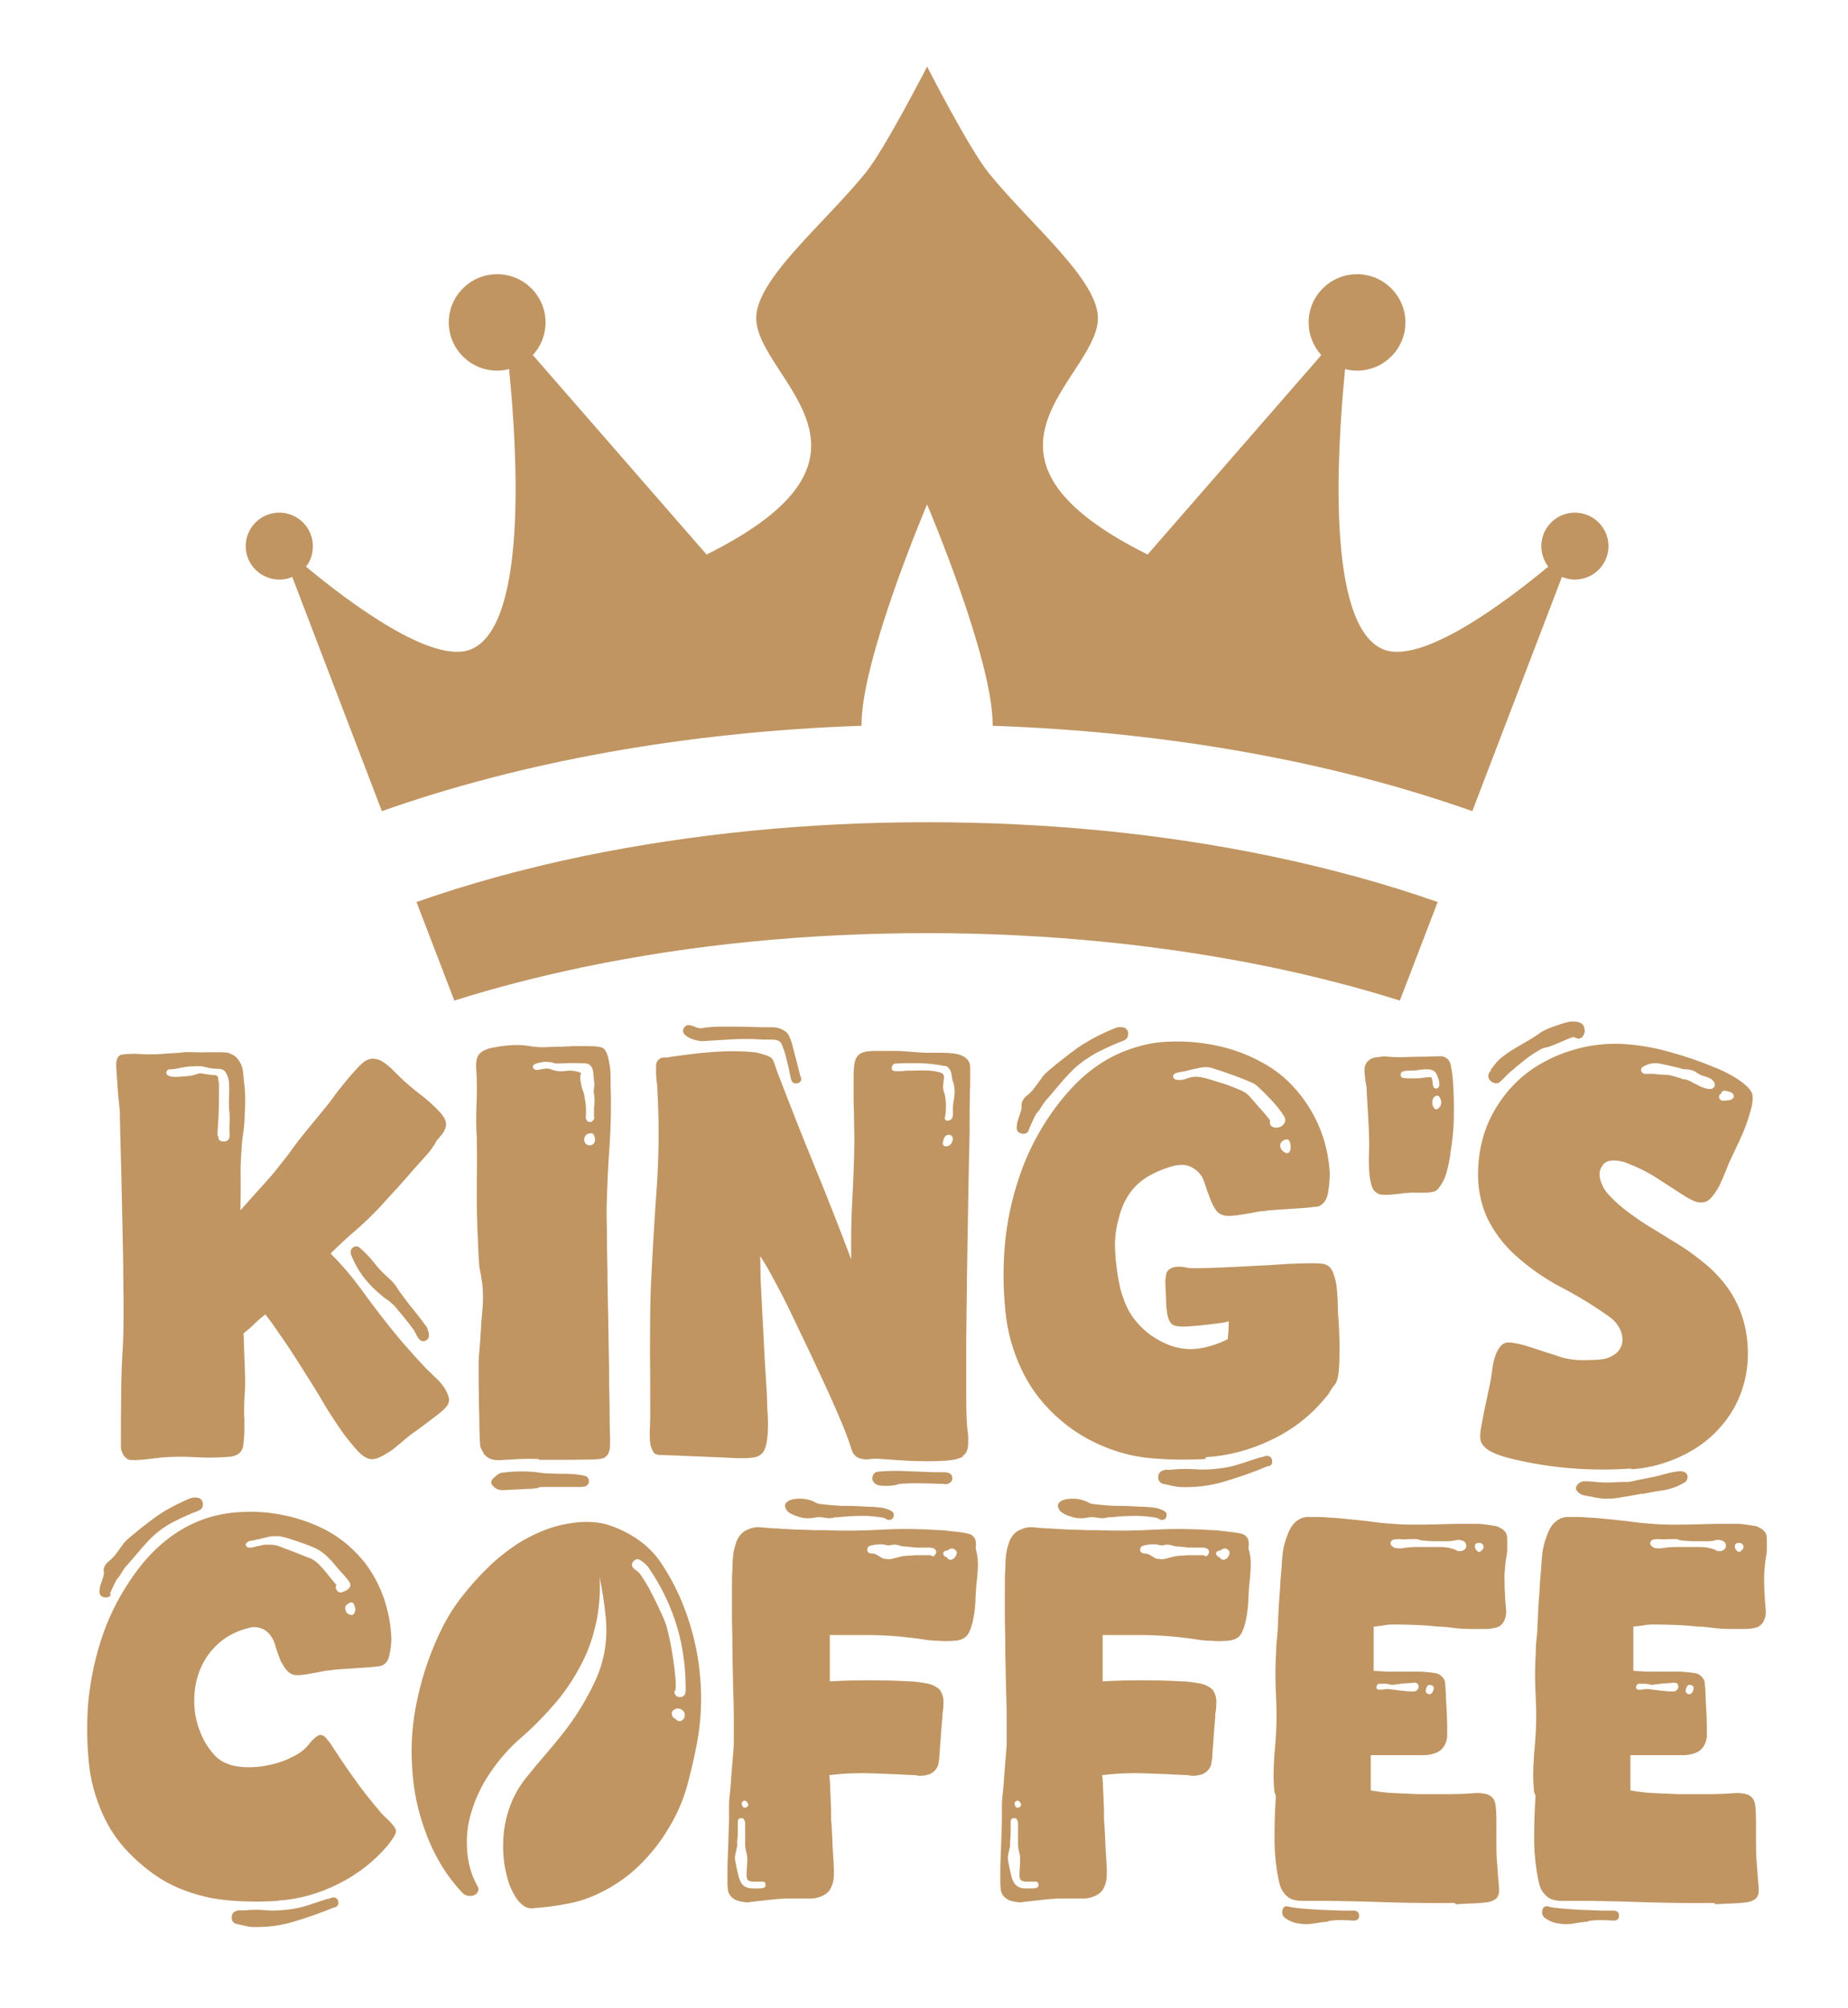 <?xml version="1.0" encoding="UTF-8"?> <svg xmlns="http://www.w3.org/2000/svg" width="81" height="88" viewBox="0 0 81 88" fill="none"><g filter="url(#filter0_d_338_2052)"><path d="M5.56 62.474C5.56 62.474 5.421 62.474 5.293 62.497C5.166 62.508 5.027 62.532 4.888 62.543C4.749 62.555 4.621 62.566 4.482 62.566C4.343 62.566 4.262 62.566 4.215 62.543C4.123 62.508 4.042 62.428 3.972 62.312C3.903 62.197 3.879 62.07 3.879 61.954C3.879 61.192 3.879 60.43 3.891 59.68C3.891 58.929 3.926 58.179 3.972 57.44C3.984 57.209 3.995 56.839 3.995 56.32C3.995 55.8 3.995 55.2 3.984 54.53C3.984 53.86 3.961 53.145 3.949 52.394C3.937 51.644 3.914 50.939 3.903 50.258C3.891 49.588 3.868 48.988 3.856 48.468C3.845 47.949 3.833 47.579 3.833 47.348C3.833 47.279 3.821 47.152 3.798 46.944C3.775 46.736 3.752 46.529 3.74 46.298C3.729 46.067 3.706 45.859 3.694 45.651C3.682 45.443 3.671 45.316 3.671 45.247C3.671 45.166 3.682 45.085 3.706 45.005C3.729 44.924 3.787 44.854 3.868 44.808C3.914 44.797 3.995 44.785 4.088 44.774C4.181 44.774 4.297 44.762 4.401 44.762C4.505 44.762 4.633 44.762 4.737 44.774C4.853 44.774 4.934 44.785 4.98 44.785C5.235 44.785 5.49 44.785 5.734 44.762C5.977 44.751 6.22 44.727 6.464 44.716C6.672 44.681 6.881 44.681 7.09 44.693C7.298 44.704 7.495 44.704 7.715 44.693H8.179C8.272 44.693 8.364 44.693 8.457 44.704C8.55 44.704 8.608 44.727 8.643 44.739C8.805 44.808 8.932 44.889 9.013 45.005C9.129 45.155 9.199 45.316 9.222 45.489C9.245 45.674 9.268 45.847 9.28 46.032C9.315 46.275 9.326 46.517 9.326 46.748C9.326 46.979 9.326 47.221 9.303 47.441C9.303 47.706 9.28 47.96 9.245 48.214C9.199 48.468 9.176 48.734 9.164 49.011C9.129 49.438 9.118 49.865 9.129 50.304C9.129 50.743 9.129 51.182 9.118 51.62C9.361 51.343 9.616 51.066 9.86 50.789C10.114 50.512 10.358 50.235 10.601 49.958C10.636 49.912 10.706 49.819 10.81 49.692C10.914 49.565 11.03 49.415 11.146 49.265C11.262 49.115 11.366 48.965 11.459 48.838C11.552 48.711 11.621 48.618 11.656 48.572C11.888 48.284 12.119 47.995 12.351 47.718C12.583 47.441 12.815 47.152 13.047 46.864C13.116 46.771 13.22 46.621 13.36 46.436C13.51 46.252 13.661 46.055 13.835 45.847C14.008 45.64 14.171 45.466 14.333 45.293C14.495 45.132 14.634 45.028 14.75 45.005C14.843 44.97 14.959 44.97 15.063 44.993C15.179 45.016 15.272 45.051 15.353 45.108C15.48 45.189 15.596 45.282 15.712 45.386C15.816 45.489 15.932 45.605 16.048 45.72C16.326 45.998 16.628 46.252 16.952 46.505C17.277 46.748 17.578 47.014 17.856 47.314C17.937 47.395 18.007 47.498 18.065 47.602C18.123 47.718 18.146 47.833 18.123 47.949C18.088 48.076 18.03 48.191 17.949 48.295C17.868 48.388 17.787 48.492 17.706 48.584C17.671 48.665 17.636 48.734 17.578 48.803C17.532 48.873 17.485 48.942 17.427 49.023C17.358 49.103 17.219 49.265 17.01 49.496C16.802 49.727 16.57 49.981 16.338 50.258C16.106 50.524 15.874 50.778 15.666 50.997C15.457 51.228 15.318 51.378 15.249 51.459C14.901 51.828 14.542 52.175 14.171 52.498C13.8 52.81 13.429 53.156 13.07 53.514C13.556 53.999 14.008 54.53 14.414 55.084C14.82 55.65 15.237 56.193 15.666 56.735C15.932 57.059 16.187 57.382 16.465 57.682C16.732 57.994 17.01 58.294 17.288 58.583C17.404 58.698 17.532 58.814 17.671 58.952C17.81 59.079 17.926 59.218 18.03 59.356C18.123 59.495 18.192 59.633 18.239 59.784C18.285 59.934 18.262 60.061 18.181 60.176C18.134 60.257 18.018 60.373 17.845 60.511C17.671 60.65 17.485 60.788 17.288 60.938C17.091 61.088 16.906 61.227 16.72 61.354C16.535 61.481 16.419 61.585 16.35 61.643C16.257 61.723 16.141 61.827 16.002 61.931C15.874 62.047 15.735 62.151 15.585 62.243C15.434 62.335 15.295 62.416 15.144 62.474C14.994 62.532 14.866 62.543 14.75 62.508C14.588 62.462 14.403 62.335 14.217 62.116C14.02 61.908 13.835 61.666 13.638 61.412C13.452 61.146 13.278 60.892 13.116 60.638C12.954 60.384 12.826 60.188 12.745 60.038C12.664 59.888 12.502 59.633 12.27 59.252C12.038 58.883 11.783 58.479 11.517 58.063C11.25 57.648 10.995 57.267 10.74 56.909C10.497 56.551 10.312 56.308 10.207 56.181C10.045 56.308 9.883 56.447 9.732 56.597C9.581 56.747 9.419 56.886 9.257 57.013L9.326 58.987C9.326 59.229 9.326 59.472 9.303 59.703C9.292 59.934 9.28 60.176 9.28 60.419C9.28 60.499 9.28 60.627 9.292 60.788C9.292 60.95 9.292 61.123 9.292 61.296C9.292 61.481 9.268 61.643 9.257 61.804C9.245 61.966 9.211 62.081 9.164 62.151C9.071 62.301 8.909 62.382 8.701 62.416C8.179 62.462 7.658 62.474 7.124 62.439C6.591 62.405 6.07 62.416 5.548 62.462L5.56 62.474ZM8.156 48.364C8.144 48.445 8.156 48.503 8.202 48.549C8.249 48.595 8.318 48.607 8.399 48.607C8.48 48.607 8.538 48.584 8.585 48.526C8.631 48.468 8.643 48.399 8.643 48.318C8.631 48.122 8.631 47.937 8.643 47.741C8.654 47.556 8.643 47.36 8.619 47.164C8.608 47.002 8.608 46.817 8.619 46.609C8.631 46.402 8.631 46.217 8.619 46.044C8.608 45.87 8.562 45.732 8.492 45.605C8.422 45.478 8.307 45.42 8.144 45.42C7.912 45.42 7.715 45.386 7.53 45.328C7.484 45.316 7.403 45.305 7.298 45.305C7.194 45.305 7.078 45.305 6.962 45.316C6.846 45.316 6.742 45.339 6.626 45.351C6.522 45.362 6.441 45.386 6.394 45.397C6.232 45.432 6.105 45.443 6.023 45.443C5.942 45.443 5.896 45.478 5.873 45.559C5.861 45.628 5.884 45.686 5.965 45.72C6.047 45.767 6.209 45.79 6.452 45.767C6.696 45.755 6.869 45.732 6.962 45.72C7.043 45.709 7.124 45.674 7.206 45.651C7.287 45.617 7.368 45.605 7.449 45.628C7.542 45.64 7.646 45.663 7.739 45.674C7.831 45.686 7.936 45.697 8.028 45.697C8.098 45.709 8.133 45.755 8.144 45.836C8.144 45.905 8.167 45.974 8.179 46.044V46.494C8.179 46.713 8.179 46.944 8.167 47.198C8.167 47.452 8.144 47.683 8.133 47.903C8.121 48.122 8.11 48.272 8.11 48.353L8.156 48.364ZM17.381 57.105C17.381 57.22 17.323 57.301 17.219 57.336C17.114 57.382 17.022 57.347 16.941 57.255C16.906 57.22 16.86 57.14 16.802 57.024C16.744 56.897 16.697 56.828 16.663 56.793C16.628 56.747 16.57 56.666 16.489 56.562C16.407 56.458 16.315 56.343 16.222 56.227C16.129 56.112 16.025 56.008 15.944 55.893C15.851 55.789 15.782 55.719 15.735 55.685C15.666 55.615 15.596 55.569 15.527 55.523C15.457 55.477 15.388 55.431 15.318 55.361C15.028 55.13 14.762 54.865 14.518 54.553C14.287 54.242 14.101 53.907 13.962 53.549C13.927 53.422 13.962 53.318 14.055 53.248C14.148 53.179 14.252 53.179 14.345 53.26C14.576 53.456 14.773 53.664 14.959 53.895C15.133 54.126 15.341 54.345 15.573 54.553C15.585 54.565 15.631 54.611 15.712 54.68C15.782 54.749 15.828 54.796 15.851 54.83C15.921 54.911 15.967 54.992 16.014 55.061C16.06 55.13 16.106 55.211 16.176 55.292C16.21 55.338 16.268 55.431 16.373 55.558C16.465 55.685 16.581 55.835 16.709 55.985C16.836 56.135 16.941 56.285 17.045 56.412C17.138 56.539 17.207 56.632 17.242 56.678C17.277 56.712 17.311 56.77 17.335 56.874C17.369 56.966 17.381 57.047 17.381 57.093V57.105ZM22.202 62.52C21.924 62.508 21.646 62.508 21.368 62.52C21.09 62.532 20.811 62.555 20.533 62.566C20.406 62.578 20.267 62.566 20.128 62.532C19.989 62.485 19.884 62.416 19.792 62.301C19.78 62.266 19.745 62.22 19.71 62.139C19.664 62.07 19.641 62.012 19.629 61.977C19.618 61.85 19.606 61.596 19.595 61.239C19.595 60.869 19.583 60.488 19.571 60.095C19.571 59.691 19.56 59.31 19.56 58.952V58.213C19.56 58.133 19.571 57.971 19.595 57.728C19.618 57.486 19.641 57.22 19.653 56.932C19.664 56.643 19.687 56.377 19.71 56.135C19.734 55.893 19.745 55.731 19.745 55.65C19.757 55.385 19.745 55.13 19.722 54.877C19.687 54.623 19.653 54.38 19.595 54.138C19.583 54.011 19.56 53.768 19.548 53.433C19.537 53.087 19.514 52.729 19.502 52.348C19.49 51.967 19.479 51.609 19.479 51.263V50.558C19.49 49.854 19.49 49.15 19.479 48.434C19.444 47.949 19.444 47.452 19.467 46.956C19.49 46.459 19.49 45.963 19.456 45.478C19.444 45.351 19.444 45.201 19.467 45.051C19.49 44.901 19.56 44.774 19.676 44.693C19.722 44.647 19.815 44.6 19.942 44.554C20.07 44.508 20.209 44.485 20.348 44.462C20.487 44.439 20.626 44.416 20.754 44.404C20.881 44.393 20.985 44.381 21.067 44.381C21.298 44.37 21.518 44.381 21.75 44.416C21.982 44.462 22.202 44.473 22.434 44.473C22.469 44.473 22.55 44.473 22.666 44.462C22.793 44.462 22.909 44.45 23.048 44.45C23.187 44.45 23.303 44.45 23.431 44.439C23.558 44.439 23.639 44.427 23.686 44.427H24.381C24.52 44.427 24.659 44.427 24.787 44.45C24.914 44.462 25.007 44.496 25.053 44.543C25.123 44.612 25.169 44.704 25.215 44.843C25.25 44.981 25.285 45.132 25.308 45.282C25.331 45.432 25.343 45.593 25.343 45.743V46.124C25.378 47.037 25.355 47.937 25.297 48.826C25.227 49.715 25.192 50.616 25.169 51.528C25.169 51.724 25.169 52.071 25.181 52.567C25.181 53.064 25.192 53.641 25.204 54.288C25.204 54.934 25.227 55.627 25.239 56.343C25.25 57.059 25.262 57.74 25.273 58.398C25.273 59.045 25.285 59.622 25.297 60.118C25.297 60.615 25.308 60.961 25.308 61.158C25.308 61.25 25.308 61.377 25.32 61.516C25.32 61.654 25.32 61.793 25.32 61.931C25.32 62.07 25.285 62.185 25.239 62.289C25.192 62.382 25.111 62.451 25.018 62.485C24.903 62.52 24.717 62.543 24.439 62.543C24.172 62.543 23.883 62.555 23.593 62.555H22.179L22.202 62.52ZM22.156 63.79C22.156 63.79 22.005 63.813 21.866 63.825C21.715 63.825 21.565 63.836 21.403 63.848C21.24 63.848 21.09 63.859 20.939 63.871C20.788 63.871 20.696 63.883 20.649 63.883C20.464 63.894 20.313 63.836 20.197 63.709C20.07 63.582 20.081 63.455 20.232 63.34C20.36 63.213 20.475 63.132 20.58 63.12C20.858 63.086 21.136 63.063 21.414 63.063C21.692 63.063 21.97 63.074 22.249 63.12C22.295 63.132 22.434 63.144 22.654 63.155C22.874 63.155 23.014 63.167 23.083 63.167H23.315C23.419 63.167 23.535 63.167 23.651 63.178C23.767 63.178 23.871 63.201 23.987 63.213C24.091 63.224 24.172 63.248 24.219 63.259C24.335 63.294 24.393 63.374 24.393 63.49C24.393 63.605 24.335 63.686 24.219 63.721C24.184 63.732 24.114 63.744 23.999 63.744H22.492C22.341 63.744 22.237 63.744 22.191 63.767L22.156 63.79ZM24.288 47.66C24.323 47.729 24.369 47.752 24.439 47.752C24.509 47.752 24.555 47.718 24.59 47.66C24.624 47.626 24.636 47.591 24.624 47.545C24.624 47.498 24.613 47.464 24.613 47.429C24.613 47.268 24.613 47.106 24.636 46.956C24.648 46.806 24.636 46.656 24.613 46.505C24.601 46.425 24.601 46.355 24.613 46.286C24.624 46.217 24.636 46.159 24.636 46.09C24.624 45.998 24.601 45.847 24.59 45.651C24.578 45.455 24.52 45.328 24.439 45.258C24.393 45.212 24.3 45.178 24.172 45.178C24.045 45.178 23.906 45.166 23.755 45.166C23.605 45.166 23.465 45.166 23.326 45.178C23.187 45.178 23.083 45.189 23.025 45.189C22.944 45.189 22.874 45.178 22.817 45.155C22.759 45.132 22.689 45.12 22.608 45.12C22.561 45.108 22.457 45.108 22.318 45.132C22.168 45.155 22.075 45.189 22.028 45.212C21.959 45.247 21.936 45.282 21.936 45.328C21.936 45.374 21.959 45.409 22.005 45.443C22.075 45.478 22.156 45.478 22.272 45.443C22.353 45.432 22.434 45.42 22.504 45.409C22.573 45.409 22.654 45.409 22.735 45.443C22.932 45.524 23.141 45.547 23.373 45.513C23.605 45.478 23.813 45.513 24.01 45.582C24.045 45.593 24.056 45.628 24.033 45.663C24.022 45.709 24.01 45.743 24.01 45.778C24.01 45.847 24.022 45.963 24.056 46.124C24.091 46.286 24.126 46.39 24.149 46.436C24.161 46.471 24.184 46.529 24.196 46.621C24.207 46.713 24.23 46.806 24.242 46.898C24.254 46.99 24.265 47.094 24.265 47.175V47.383C24.265 47.383 24.265 47.475 24.254 47.522C24.254 47.568 24.253 47.602 24.288 47.66ZM24.242 48.688C24.323 48.769 24.416 48.792 24.509 48.757C24.601 48.722 24.659 48.653 24.659 48.538C24.659 48.457 24.648 48.388 24.613 48.318C24.578 48.249 24.52 48.226 24.439 48.249C24.323 48.261 24.242 48.318 24.207 48.422C24.161 48.515 24.184 48.607 24.242 48.688ZM40.803 62.405C40.653 62.497 40.409 62.566 40.073 62.589C39.737 62.612 39.366 62.624 38.984 62.612C38.601 62.612 38.23 62.589 37.871 62.566C37.512 62.543 37.245 62.52 37.06 62.508C36.932 62.508 36.793 62.508 36.654 62.532C36.515 62.543 36.376 62.532 36.249 62.485C36.086 62.439 35.97 62.301 35.901 62.093C35.831 61.85 35.704 61.504 35.519 61.042C35.333 60.592 35.113 60.084 34.858 59.53C34.603 58.975 34.336 58.398 34.047 57.786C33.757 57.174 33.479 56.597 33.212 56.043C32.946 55.489 32.691 55.004 32.459 54.576C32.227 54.149 32.042 53.837 31.903 53.63C31.903 53.757 31.903 53.987 31.914 54.322C31.914 54.657 31.937 55.038 31.96 55.465C31.984 55.893 32.007 56.343 32.03 56.816C32.053 57.29 32.076 57.74 32.1 58.167C32.123 58.594 32.146 58.975 32.169 59.31C32.192 59.645 32.204 59.876 32.204 60.003C32.204 60.13 32.204 60.303 32.227 60.511C32.239 60.719 32.25 60.938 32.239 61.169C32.239 61.4 32.215 61.608 32.181 61.804C32.146 62.001 32.088 62.151 32.007 62.243C31.914 62.358 31.775 62.428 31.613 62.451C31.451 62.474 31.3 62.485 31.149 62.485C31.033 62.485 30.813 62.485 30.477 62.462C30.141 62.451 29.782 62.428 29.388 62.416C28.994 62.405 28.634 62.382 28.298 62.37C27.962 62.358 27.742 62.347 27.626 62.347C27.545 62.347 27.464 62.347 27.383 62.324C27.302 62.312 27.244 62.266 27.209 62.197C27.163 62.127 27.128 62.035 27.093 61.908C27.07 61.781 27.058 61.631 27.058 61.481C27.058 61.331 27.058 61.181 27.07 61.042C27.07 60.904 27.081 60.8 27.081 60.707C27.081 59.749 27.081 58.802 27.07 57.867C27.07 56.932 27.07 55.996 27.105 55.05C27.174 53.583 27.255 52.129 27.36 50.697C27.464 49.254 27.475 47.81 27.394 46.344C27.394 46.275 27.394 46.182 27.371 46.055C27.36 45.928 27.348 45.79 27.336 45.663C27.336 45.536 27.336 45.409 27.336 45.293C27.336 45.178 27.371 45.097 27.418 45.051C27.487 44.97 27.568 44.924 27.672 44.924C27.777 44.924 27.869 44.924 27.951 44.901C28.565 44.808 29.202 44.727 29.84 44.681C30.477 44.635 31.103 44.635 31.729 44.704C31.798 44.716 31.903 44.751 32.065 44.797C32.215 44.843 32.32 44.889 32.366 44.924C32.436 44.97 32.494 45.085 32.552 45.27C32.609 45.455 32.656 45.582 32.691 45.663C33.212 47.025 33.745 48.376 34.29 49.704C34.835 51.032 35.368 52.383 35.889 53.768C35.878 52.891 35.889 52.025 35.936 51.182C35.982 50.339 36.017 49.473 36.028 48.595C36.028 48.468 36.028 48.237 36.017 47.903C36.017 47.568 36.005 47.221 35.994 46.84C35.994 46.471 35.994 46.113 35.994 45.79C35.994 45.466 36.017 45.235 36.052 45.108C36.098 44.912 36.202 44.785 36.364 44.716C36.48 44.67 36.666 44.635 36.932 44.635C37.199 44.635 37.465 44.635 37.767 44.635C38.056 44.635 38.335 44.658 38.601 44.681C38.856 44.704 39.053 44.716 39.192 44.716H39.795C40.015 44.716 40.224 44.727 40.409 44.751C40.595 44.774 40.757 44.831 40.884 44.924C41.012 45.016 41.093 45.143 41.105 45.328V45.767C41.105 45.974 41.105 46.205 41.093 46.459C41.093 46.713 41.081 46.944 41.081 47.164V47.591C41.081 47.903 41.081 48.411 41.058 49.115C41.047 49.819 41.023 50.639 41.012 51.551C41 52.475 40.977 53.433 40.965 54.438C40.954 55.442 40.942 56.412 40.931 57.324C40.931 58.248 40.931 59.056 40.931 59.761C40.931 60.465 40.954 60.973 40.989 61.285C41.023 61.446 41.023 61.654 41.012 61.897C41 62.139 40.919 62.301 40.769 62.382L40.803 62.405ZM33.687 45.778C33.722 45.94 33.664 46.032 33.514 46.055C33.363 46.078 33.282 46.009 33.247 45.847C33.235 45.778 33.201 45.674 33.177 45.513C33.143 45.362 33.108 45.201 33.062 45.028C33.015 44.854 32.98 44.693 32.922 44.554C32.876 44.404 32.83 44.312 32.795 44.266C32.725 44.185 32.609 44.139 32.424 44.139H32.007C31.567 44.104 31.126 44.104 30.686 44.127C30.245 44.15 29.805 44.185 29.364 44.208C29.237 44.208 29.086 44.173 28.913 44.115C28.739 44.046 28.623 43.965 28.553 43.873C28.507 43.792 28.507 43.711 28.553 43.63C28.6 43.55 28.669 43.504 28.75 43.504C28.831 43.504 28.913 43.527 29.005 43.561C29.098 43.607 29.179 43.63 29.26 43.642C29.295 43.642 29.353 43.642 29.457 43.619C29.55 43.607 29.619 43.596 29.654 43.596C29.735 43.584 29.886 43.573 30.095 43.573H30.778C31.022 43.573 31.253 43.573 31.462 43.584C31.671 43.584 31.821 43.596 31.903 43.596H32.436C32.609 43.596 32.783 43.642 32.946 43.746C33.038 43.792 33.119 43.873 33.166 43.977C33.212 44.081 33.258 44.196 33.293 44.312C33.305 44.358 33.328 44.45 33.363 44.589C33.398 44.727 33.432 44.877 33.479 45.028C33.514 45.178 33.56 45.328 33.595 45.478C33.629 45.628 33.653 45.72 33.664 45.767L33.687 45.778ZM37.917 63.64C37.79 63.675 37.616 63.698 37.396 63.698C37.176 63.698 37.014 63.675 36.921 63.582C36.828 63.502 36.793 63.398 36.828 63.282C36.863 63.155 36.944 63.086 37.071 63.074C37.477 63.04 37.883 63.028 38.288 63.051C38.682 63.063 39.088 63.086 39.505 63.097H39.818C39.98 63.097 40.085 63.097 40.108 63.12C40.224 63.132 40.293 63.201 40.316 63.317C40.34 63.432 40.293 63.525 40.177 63.582C40.131 63.617 40.073 63.629 40.004 63.617C39.934 63.617 39.864 63.605 39.783 63.605C39.702 63.605 39.575 63.605 39.401 63.594C39.227 63.594 39.042 63.582 38.845 63.582C38.648 63.582 38.462 63.582 38.3 63.594C38.126 63.594 37.999 63.617 37.917 63.629V63.64ZM40.004 47.487C39.969 47.649 40.027 47.718 40.177 47.683C40.305 47.649 40.363 47.533 40.351 47.337C40.34 47.141 40.351 46.979 40.374 46.852C40.409 46.69 40.421 46.529 40.421 46.367C40.421 46.205 40.386 46.055 40.328 45.928C40.316 45.813 40.293 45.709 40.27 45.593C40.247 45.489 40.189 45.397 40.108 45.339C40.073 45.305 40.038 45.293 39.98 45.293C39.922 45.293 39.888 45.293 39.853 45.27C39.575 45.224 39.285 45.189 38.995 45.178C38.706 45.166 38.416 45.166 38.138 45.178C38.056 45.178 37.964 45.178 37.859 45.189C37.755 45.189 37.697 45.247 37.674 45.328C37.639 45.455 37.697 45.524 37.859 45.524C38.022 45.524 38.161 45.524 38.288 45.501C38.497 45.501 38.706 45.501 38.914 45.489C39.123 45.489 39.331 45.489 39.54 45.524C39.621 45.536 39.702 45.559 39.795 45.582C39.888 45.605 39.934 45.663 39.957 45.743C39.957 45.79 39.957 45.836 39.946 45.894C39.934 45.951 39.934 45.986 39.934 46.044C39.899 46.171 39.911 46.298 39.946 46.413C39.992 46.529 40.015 46.644 40.027 46.783C40.038 46.852 40.05 46.979 40.038 47.164C40.038 47.348 40.015 47.464 40.004 47.522V47.487ZM39.922 48.561C39.876 48.745 39.922 48.826 40.062 48.815C40.201 48.815 40.293 48.711 40.34 48.538C40.351 48.457 40.34 48.388 40.27 48.341C40.201 48.295 40.131 48.295 40.05 48.341C40.004 48.376 39.957 48.445 39.922 48.561ZM51.407 62.52C50.619 62.566 49.831 62.555 49.032 62.485C48.232 62.416 47.479 62.208 46.76 61.885C46.03 61.562 45.358 61.111 44.767 60.546C44.176 59.98 43.701 59.333 43.364 58.617C42.97 57.786 42.727 56.92 42.646 56.008C42.553 55.096 42.542 54.195 42.611 53.295C42.692 52.221 42.913 51.159 43.272 50.108C43.631 49.057 44.129 48.099 44.767 47.221C45.08 46.783 45.427 46.379 45.81 45.998C46.192 45.628 46.621 45.293 47.096 45.016C47.502 44.785 47.942 44.6 48.406 44.462C48.869 44.323 49.345 44.242 49.808 44.231C50.492 44.196 51.176 44.254 51.859 44.393C52.543 44.531 53.192 44.762 53.795 45.085C54.154 45.27 54.49 45.489 54.803 45.755C55.116 46.021 55.394 46.321 55.638 46.644C56.008 47.129 56.298 47.66 56.507 48.226C56.715 48.792 56.831 49.392 56.866 50.004C56.866 50.235 56.843 50.501 56.797 50.812C56.75 51.124 56.623 51.32 56.426 51.424C56.379 51.459 56.287 51.47 56.159 51.47C56.09 51.482 55.951 51.505 55.742 51.517C55.533 51.528 55.302 51.551 55.07 51.563C54.838 51.574 54.606 51.597 54.398 51.609C54.189 51.62 54.05 51.644 53.98 51.655C53.899 51.655 53.772 51.667 53.609 51.701C53.447 51.736 53.273 51.771 53.088 51.794C52.903 51.828 52.729 51.851 52.566 51.863C52.404 51.874 52.288 51.863 52.219 51.84C52.068 51.805 51.952 51.724 51.859 51.586C51.767 51.447 51.697 51.309 51.651 51.182C51.558 50.939 51.454 50.685 51.373 50.408C51.292 50.131 51.129 49.935 50.898 49.785C50.782 49.704 50.654 49.658 50.504 49.635C50.353 49.623 50.214 49.635 50.086 49.658C49.762 49.739 49.437 49.854 49.124 50.016C48.812 50.166 48.533 50.373 48.302 50.616C47.954 51.008 47.722 51.482 47.595 52.059C47.479 52.486 47.432 52.925 47.456 53.387C47.479 53.849 47.537 54.299 47.618 54.738C47.687 55.107 47.792 55.465 47.954 55.812C48.105 56.158 48.325 56.458 48.603 56.735C48.881 57.013 49.206 57.243 49.576 57.417C49.947 57.601 50.341 57.694 50.747 57.705C51.025 57.705 51.303 57.659 51.593 57.578C51.883 57.498 52.149 57.394 52.393 57.267C52.404 57.14 52.416 57.001 52.427 56.874C52.427 56.747 52.439 56.608 52.439 56.481C52.346 56.516 52.184 56.551 51.964 56.574C51.744 56.608 51.512 56.632 51.28 56.655C51.048 56.678 50.816 56.701 50.596 56.712C50.376 56.724 50.214 56.712 50.121 56.689C49.994 56.655 49.901 56.597 49.855 56.493C49.808 56.424 49.773 56.32 49.739 56.147C49.715 55.985 49.692 55.812 49.692 55.627C49.692 55.442 49.681 55.269 49.669 55.107C49.669 54.946 49.657 54.819 49.657 54.715C49.669 54.634 49.681 54.542 49.692 54.449C49.692 54.357 49.75 54.276 49.831 54.207C49.947 54.126 50.075 54.091 50.237 54.091C50.388 54.091 50.538 54.114 50.666 54.149C50.828 54.161 51.118 54.161 51.535 54.149C51.952 54.138 52.404 54.114 52.879 54.091C53.366 54.068 53.806 54.045 54.224 54.022C54.641 53.999 54.931 53.976 55.093 53.964C55.174 53.964 55.29 53.964 55.452 53.953C55.603 53.953 55.765 53.941 55.939 53.941C56.113 53.941 56.275 53.941 56.426 53.953C56.576 53.953 56.692 53.987 56.762 54.034C56.878 54.103 56.97 54.218 57.028 54.403C57.098 54.588 57.144 54.773 57.167 54.98C57.191 55.188 57.202 55.396 57.214 55.604C57.214 55.812 57.225 55.985 57.225 56.112C57.237 56.274 57.26 56.505 57.272 56.805C57.283 57.105 57.295 57.417 57.295 57.74C57.295 58.063 57.283 58.375 57.26 58.652C57.237 58.941 57.179 59.149 57.075 59.276C56.994 59.368 56.924 59.472 56.866 59.576C56.808 59.68 56.739 59.772 56.657 59.853C56.032 60.615 55.255 61.227 54.316 61.677C53.378 62.127 52.416 62.382 51.442 62.439L51.407 62.52ZM43.677 48.099C43.631 48.226 43.527 48.284 43.376 48.261C43.225 48.237 43.144 48.145 43.144 48.007C43.144 47.88 43.167 47.741 43.214 47.614C43.26 47.487 43.306 47.348 43.341 47.221C43.353 47.175 43.364 47.129 43.353 47.071C43.353 47.025 43.353 46.979 43.364 46.921C43.399 46.794 43.469 46.69 43.573 46.609C43.677 46.529 43.77 46.436 43.851 46.344C43.979 46.182 44.118 45.998 44.245 45.813C44.292 45.732 44.407 45.617 44.581 45.466C44.755 45.316 44.941 45.166 45.149 45.005C45.358 44.843 45.543 44.693 45.74 44.554C45.926 44.416 46.076 44.323 46.169 44.277C46.215 44.242 46.308 44.196 46.436 44.115C46.563 44.046 46.702 43.977 46.841 43.908C46.98 43.838 47.119 43.781 47.247 43.723C47.374 43.665 47.479 43.63 47.537 43.607C47.606 43.596 47.676 43.584 47.745 43.596C47.815 43.596 47.884 43.619 47.931 43.654C48.012 43.734 48.047 43.838 48.023 43.942C48.012 44.058 47.942 44.139 47.826 44.185C47.432 44.335 47.05 44.508 46.667 44.704C46.285 44.912 45.937 45.155 45.624 45.443C45.578 45.489 45.497 45.582 45.381 45.697C45.265 45.824 45.149 45.951 45.022 46.101C44.894 46.252 44.778 46.39 44.663 46.529C44.547 46.667 44.465 46.76 44.419 46.806C44.384 46.84 44.326 46.933 44.234 47.071C44.141 47.221 44.083 47.302 44.048 47.337C44.002 47.383 43.932 47.498 43.851 47.683C43.77 47.868 43.712 47.995 43.677 48.076V48.099ZM54.177 62.82C53.552 63.086 52.926 63.305 52.265 63.502C51.616 63.698 50.944 63.779 50.26 63.744C50.214 63.744 50.098 63.721 49.913 63.686C49.727 63.64 49.611 63.617 49.542 63.605C49.414 63.559 49.345 63.455 49.345 63.317C49.345 63.178 49.414 63.074 49.542 63.028C49.623 62.993 49.692 62.982 49.762 62.993C49.831 62.993 49.901 62.993 49.982 62.982C50.306 62.947 50.643 62.947 50.979 62.97C51.315 62.993 51.651 62.982 51.999 62.936C52.312 62.901 52.613 62.843 52.914 62.739C53.215 62.647 53.517 62.543 53.806 62.451C53.841 62.451 53.888 62.439 53.957 62.416C54.027 62.393 54.073 62.382 54.108 62.382C54.235 62.382 54.316 62.451 54.34 62.578C54.363 62.705 54.316 62.797 54.177 62.843V62.82ZM54.247 47.683C54.212 47.868 54.293 47.972 54.467 47.995C54.618 48.007 54.734 47.972 54.838 47.856C54.931 47.752 54.942 47.637 54.861 47.498C54.815 47.418 54.734 47.302 54.618 47.152C54.502 47.002 54.374 46.864 54.235 46.713C54.096 46.563 53.957 46.436 53.83 46.309C53.702 46.182 53.598 46.101 53.517 46.055C53.447 46.021 53.331 45.974 53.169 45.905C53.007 45.836 52.833 45.778 52.659 45.709C52.474 45.64 52.3 45.582 52.138 45.524C51.964 45.466 51.848 45.432 51.778 45.409C51.581 45.339 51.384 45.328 51.176 45.374C50.967 45.42 50.77 45.455 50.573 45.513C50.504 45.524 50.411 45.547 50.272 45.57C50.133 45.593 50.052 45.628 50.017 45.686C49.982 45.732 49.994 45.778 50.028 45.836C50.075 45.882 50.121 45.905 50.191 45.905C50.318 45.917 50.457 45.905 50.596 45.847C50.735 45.79 50.874 45.767 51.002 45.767C51.118 45.767 51.28 45.79 51.477 45.847C51.686 45.905 51.894 45.974 52.126 46.044C52.358 46.113 52.566 46.194 52.764 46.275C52.961 46.355 53.111 46.425 53.204 46.494C53.25 46.529 53.331 46.598 53.424 46.713C53.517 46.829 53.633 46.944 53.737 47.071C53.853 47.198 53.957 47.314 54.05 47.429C54.143 47.545 54.212 47.626 54.247 47.672V47.683ZM54.931 49.103C55.047 49.138 55.116 49.092 55.139 48.953C55.163 48.826 55.151 48.711 55.105 48.607C55.07 48.526 55.012 48.492 54.907 48.526C54.815 48.549 54.745 48.607 54.711 48.688C54.676 48.769 54.687 48.849 54.734 48.93C54.78 49.011 54.85 49.069 54.931 49.103ZM60.32 50.858C60.25 50.858 60.157 50.858 60.03 50.882C59.903 50.893 59.764 50.916 59.613 50.928C59.462 50.939 59.335 50.951 59.207 50.939C59.08 50.939 58.987 50.905 58.929 50.858C58.813 50.789 58.732 50.674 58.686 50.489C58.639 50.316 58.605 50.12 58.593 49.9C58.581 49.692 58.57 49.473 58.581 49.265C58.581 49.057 58.593 48.884 58.593 48.757C58.593 48.676 58.593 48.515 58.581 48.272C58.581 48.03 58.558 47.764 58.547 47.487C58.535 47.21 58.512 46.956 58.5 46.702C58.489 46.459 58.477 46.298 58.477 46.217C58.465 46.182 58.442 46.067 58.419 45.859C58.396 45.651 58.384 45.536 58.384 45.501C58.384 45.328 58.431 45.189 58.535 45.085C58.651 44.97 58.802 44.912 58.975 44.912C59.138 44.877 59.288 44.866 59.439 44.889C59.59 44.901 59.729 44.912 59.879 44.912C59.949 44.912 60.065 44.912 60.25 44.901C60.424 44.901 60.621 44.889 60.818 44.889C61.015 44.889 61.201 44.889 61.386 44.877C61.56 44.877 61.687 44.866 61.757 44.866C61.989 44.901 62.128 45.039 62.174 45.282C62.22 45.524 62.255 45.767 62.267 45.986C62.302 46.505 62.313 47.025 62.302 47.533C62.302 48.041 62.244 48.549 62.163 49.057C62.128 49.334 62.081 49.611 62 49.9C61.931 50.189 61.803 50.443 61.618 50.674C61.571 50.743 61.49 50.789 61.386 50.812C61.282 50.835 61.166 50.847 61.027 50.847H60.343L60.32 50.858ZM61.398 46.194C61.432 46.263 61.479 46.286 61.537 46.286C61.595 46.286 61.629 46.252 61.653 46.194C61.687 46.124 61.676 46.032 61.641 45.905C61.595 45.778 61.56 45.674 61.525 45.617C61.456 45.501 61.328 45.443 61.143 45.443C60.957 45.443 60.795 45.455 60.667 45.489C60.621 45.489 60.517 45.489 60.355 45.501C60.192 45.501 60.088 45.524 60.065 45.536C59.995 45.57 59.972 45.617 59.972 45.686C59.972 45.755 60.007 45.79 60.065 45.813C60.111 45.824 60.192 45.836 60.285 45.836H60.598C60.714 45.836 60.818 45.836 60.934 45.813C61.038 45.801 61.119 45.79 61.166 45.79H61.282C61.282 45.79 61.34 45.801 61.34 45.836C61.351 45.87 61.363 45.928 61.374 46.021C61.374 46.113 61.398 46.171 61.409 46.205L61.398 46.194ZM61.398 47.071C61.467 47.221 61.548 47.233 61.653 47.129C61.757 47.025 61.78 46.887 61.711 46.725C61.676 46.644 61.641 46.598 61.583 46.598C61.525 46.598 61.49 46.621 61.444 46.656C61.398 46.702 61.374 46.748 61.363 46.829C61.351 46.898 61.363 46.979 61.386 47.06L61.398 47.071ZM70.101 62.936C68.293 63.063 66.52 62.924 64.793 62.497C64.446 62.416 64.156 62.312 63.913 62.185C63.704 62.07 63.565 61.931 63.495 61.77C63.461 61.677 63.449 61.562 63.461 61.458C63.461 61.342 63.484 61.239 63.495 61.146C63.507 61.077 63.542 60.938 63.576 60.707C63.623 60.476 63.669 60.234 63.727 59.98C63.785 59.714 63.831 59.483 63.878 59.264C63.924 59.045 63.947 58.895 63.959 58.814C63.97 58.698 63.994 58.571 64.017 58.41C64.04 58.26 64.075 58.109 64.133 57.971C64.179 57.832 64.249 57.705 64.33 57.601C64.411 57.498 64.504 57.44 64.619 57.417C64.712 57.405 64.874 57.417 65.095 57.463C65.315 57.509 65.547 57.578 65.79 57.659C66.033 57.74 66.265 57.821 66.497 57.89C66.729 57.959 66.891 58.017 66.984 58.052C67.216 58.121 67.436 58.156 67.668 58.179C67.899 58.19 68.119 58.19 68.351 58.179C68.513 58.179 68.676 58.167 68.838 58.144C69 58.121 69.151 58.063 69.278 57.982C69.441 57.89 69.556 57.763 69.626 57.613C69.696 57.463 69.707 57.313 69.684 57.151C69.661 56.989 69.603 56.828 69.499 56.678C69.406 56.528 69.267 56.389 69.105 56.274C68.432 55.8 67.737 55.373 67.007 54.992C66.277 54.611 65.605 54.138 64.99 53.583C64.457 53.098 64.04 52.533 63.739 51.898C63.461 51.251 63.333 50.547 63.368 49.796C63.403 49.046 63.553 48.364 63.831 47.741C64.063 47.221 64.376 46.736 64.782 46.275C65.187 45.824 65.651 45.455 66.149 45.178C66.659 44.889 67.204 44.67 67.795 44.52C68.386 44.37 68.966 44.312 69.556 44.323C70.275 44.358 70.982 44.462 71.677 44.658C72.373 44.843 73.056 45.074 73.717 45.351C73.845 45.397 74.007 45.466 74.192 45.559C74.378 45.651 74.563 45.755 74.725 45.859C74.899 45.974 75.05 46.09 75.177 46.217C75.305 46.344 75.386 46.471 75.398 46.621C75.409 46.748 75.398 46.944 75.328 47.198C75.258 47.452 75.177 47.706 75.073 47.983C74.969 48.249 74.853 48.503 74.737 48.757C74.621 48.999 74.528 49.184 74.47 49.323C74.401 49.45 74.331 49.623 74.25 49.831C74.169 50.039 74.076 50.246 73.984 50.454C73.891 50.662 73.775 50.835 73.636 51.008C73.508 51.17 73.369 51.263 73.219 51.274C73.091 51.286 72.964 51.274 72.836 51.216C72.709 51.159 72.593 51.101 72.477 51.032C72.048 50.755 71.631 50.489 71.225 50.223C70.82 49.958 70.379 49.739 69.927 49.565C69.742 49.484 69.545 49.438 69.302 49.438C69.058 49.438 68.896 49.519 68.803 49.681C68.676 49.865 68.653 50.085 68.745 50.35C68.838 50.616 68.966 50.824 69.128 50.974C69.371 51.239 69.638 51.47 69.916 51.678C70.194 51.886 70.484 52.094 70.785 52.279C71.086 52.463 71.388 52.648 71.689 52.833C71.99 53.018 72.292 53.202 72.581 53.399C72.906 53.63 73.219 53.872 73.508 54.126C73.798 54.392 74.065 54.68 74.297 55.004C74.818 55.731 75.108 56.562 75.177 57.486C75.247 58.41 75.085 59.276 74.691 60.084C74.412 60.638 74.042 61.111 73.59 61.527C73.115 61.954 72.57 62.289 71.932 62.543C71.306 62.797 70.681 62.936 70.055 62.97L70.101 62.936ZM64.283 46.032C64.133 46.078 64.005 46.044 63.901 45.94C63.797 45.824 63.785 45.709 63.866 45.57C63.901 45.536 63.924 45.501 63.924 45.478C63.924 45.443 63.947 45.409 63.982 45.386C64.098 45.212 64.237 45.051 64.411 44.912C64.585 44.774 64.77 44.647 64.967 44.531C65.164 44.416 65.361 44.3 65.558 44.185C65.755 44.069 65.941 43.954 66.126 43.815C66.172 43.781 66.254 43.746 66.346 43.7C66.439 43.654 66.555 43.619 66.659 43.573C66.775 43.538 66.879 43.492 66.995 43.457C67.1 43.423 67.181 43.4 67.227 43.388C67.389 43.342 67.563 43.33 67.725 43.365C67.899 43.4 68.004 43.492 68.027 43.654C68.061 43.781 68.027 43.896 67.957 44C67.876 44.092 67.772 44.127 67.668 44.069C67.656 44.069 67.633 44.069 67.609 44.046C67.586 44.035 67.563 44.023 67.552 44.023C67.389 44.069 67.227 44.139 67.076 44.208C66.926 44.277 66.752 44.346 66.578 44.416C66.497 44.45 66.416 44.473 66.335 44.485C66.254 44.496 66.172 44.531 66.091 44.577C65.859 44.704 65.639 44.854 65.431 45.016C65.222 45.178 65.013 45.351 64.817 45.524C64.77 45.559 64.677 45.64 64.561 45.767C64.434 45.894 64.353 45.974 64.306 46.009L64.283 46.032ZM70.576 64.033C70.229 64.102 69.893 64.16 69.533 64.217C69.186 64.275 68.838 64.275 68.49 64.206C68.363 64.171 68.224 64.148 68.073 64.125C67.922 64.102 67.806 64.044 67.725 63.94C67.644 63.859 67.633 63.779 67.691 63.686C67.749 63.594 67.83 63.536 67.946 63.502C68.015 63.49 68.166 63.49 68.398 63.513C68.629 63.536 68.792 63.548 68.873 63.548H69.07C69.162 63.548 69.278 63.548 69.383 63.536C69.499 63.536 69.603 63.525 69.719 63.525H69.927C69.927 63.525 70.067 63.513 70.206 63.478C70.345 63.444 70.495 63.409 70.657 63.386C70.82 63.351 70.97 63.317 71.109 63.294C71.249 63.259 71.341 63.236 71.388 63.224C71.48 63.19 71.654 63.155 71.886 63.097C72.118 63.051 72.28 63.04 72.361 63.074C72.477 63.109 72.535 63.178 72.547 63.282C72.547 63.386 72.523 63.478 72.431 63.536C72.153 63.709 71.851 63.825 71.527 63.883C71.202 63.929 70.878 63.986 70.553 64.056L70.576 64.033ZM72.605 45.928C72.72 45.998 72.883 46.078 73.091 46.182C73.3 46.286 73.474 46.321 73.601 46.298C73.694 46.263 73.74 46.205 73.74 46.113C73.74 46.021 73.682 45.951 73.601 45.882C73.567 45.847 73.485 45.813 73.358 45.767C73.23 45.732 73.149 45.697 73.115 45.686C73.045 45.651 72.999 45.617 72.952 45.593C72.906 45.559 72.859 45.524 72.79 45.501C72.697 45.466 72.593 45.443 72.489 45.443C72.384 45.443 72.28 45.42 72.187 45.386C71.921 45.316 71.654 45.258 71.376 45.201C71.098 45.143 70.843 45.178 70.623 45.316C70.542 45.351 70.507 45.397 70.507 45.478C70.507 45.547 70.565 45.605 70.646 45.64H71.063C71.063 45.64 71.214 45.663 71.376 45.674C71.538 45.674 71.643 45.686 71.666 45.686C71.712 45.686 71.805 45.709 71.944 45.743C72.083 45.79 72.176 45.813 72.222 45.824C72.292 45.859 72.35 45.882 72.419 45.882C72.489 45.882 72.547 45.905 72.593 45.94L72.605 45.928ZM73.995 46.517C73.926 46.563 73.914 46.633 73.937 46.702C73.96 46.771 74.019 46.817 74.1 46.817C74.134 46.817 74.181 46.817 74.262 46.806C74.331 46.806 74.378 46.794 74.401 46.794C74.575 46.725 74.621 46.633 74.528 46.505C74.494 46.471 74.447 46.448 74.378 46.425C74.308 46.402 74.262 46.39 74.227 46.39C74.111 46.355 74.042 46.402 74.007 46.54L73.995 46.517ZM10.752 81.883C10.265 81.918 9.79 81.918 9.315 81.906C8.84 81.895 8.364 81.848 7.878 81.768C7.484 81.687 7.09 81.583 6.719 81.444C6.336 81.306 5.977 81.132 5.641 80.925C5.108 80.59 4.621 80.186 4.169 79.712C3.717 79.239 3.369 78.708 3.103 78.13C2.755 77.368 2.535 76.572 2.465 75.729C2.384 74.886 2.384 74.055 2.442 73.235C2.523 72.369 2.686 71.515 2.941 70.672C3.196 69.829 3.543 69.032 3.995 68.293C4.32 67.751 4.691 67.231 5.131 66.757C5.571 66.284 6.07 65.88 6.614 65.568C7.403 65.118 8.26 64.876 9.199 64.841C9.836 64.806 10.474 64.864 11.111 65.002C11.749 65.141 12.351 65.36 12.919 65.661C13.556 66.007 14.124 66.492 14.611 67.115C14.959 67.589 15.225 68.097 15.422 68.663C15.608 69.228 15.712 69.806 15.735 70.395C15.735 70.626 15.701 70.868 15.643 71.133C15.585 71.399 15.446 71.549 15.237 71.595C15.156 71.607 15.017 71.63 14.82 71.642C14.611 71.653 14.391 71.676 14.148 71.688C13.904 71.699 13.672 71.722 13.464 71.734C13.255 71.746 13.116 71.769 13.058 71.78C12.977 71.78 12.873 71.792 12.71 71.826C12.56 71.861 12.398 71.884 12.224 71.919C12.05 71.953 11.888 71.976 11.737 71.988C11.586 71.999 11.482 71.988 11.412 71.965C11.285 71.919 11.192 71.838 11.1 71.722C11.018 71.607 10.949 71.492 10.879 71.365C10.787 71.133 10.706 70.903 10.636 70.66C10.566 70.418 10.439 70.221 10.265 70.071C10.172 69.99 10.056 69.944 9.917 69.91C9.778 69.875 9.651 69.875 9.535 69.91C8.99 70.037 8.527 70.268 8.144 70.614C7.762 70.96 7.484 71.376 7.31 71.849C7.136 72.323 7.066 72.831 7.101 73.374C7.136 73.916 7.298 74.436 7.565 74.932C7.692 75.14 7.831 75.336 7.994 75.51C8.156 75.683 8.364 75.81 8.585 75.891C8.84 75.983 9.141 76.029 9.489 76.029C9.836 76.029 10.172 75.983 10.508 75.902C10.845 75.821 11.158 75.706 11.459 75.544C11.76 75.394 11.992 75.198 12.154 74.978C12.201 74.921 12.27 74.84 12.374 74.748C12.479 74.655 12.56 74.609 12.641 74.609C12.734 74.621 12.803 74.667 12.873 74.748C12.931 74.828 13 74.898 13.058 74.978C13.394 75.498 13.73 76.006 14.09 76.502C14.437 76.999 14.82 77.484 15.225 77.957C15.283 78.038 15.411 78.165 15.596 78.338C15.782 78.523 15.886 78.662 15.921 78.743C15.956 78.846 15.921 78.973 15.805 79.135C15.701 79.285 15.619 79.401 15.55 79.481C14.97 80.163 14.252 80.717 13.406 81.144C12.548 81.571 11.679 81.814 10.787 81.871L10.752 81.883ZM3.451 68.432C3.404 68.559 3.312 68.605 3.161 68.582C3.022 68.559 2.941 68.478 2.941 68.339C2.941 68.212 2.964 68.097 3.01 67.97C3.057 67.843 3.091 67.727 3.126 67.6C3.138 67.554 3.149 67.508 3.126 67.462C3.126 67.416 3.126 67.37 3.126 67.323C3.161 67.208 3.219 67.104 3.323 67.023C3.427 66.942 3.509 66.862 3.59 66.769C3.717 66.619 3.833 66.446 3.961 66.273C4.007 66.192 4.111 66.088 4.273 65.949C4.436 65.811 4.61 65.672 4.795 65.522C4.98 65.372 5.166 65.233 5.34 65.106C5.513 64.979 5.653 64.887 5.734 64.841C5.78 64.806 5.861 64.76 5.989 64.691C6.105 64.621 6.232 64.564 6.36 64.495C6.487 64.437 6.614 64.379 6.73 64.321C6.858 64.264 6.939 64.229 7.009 64.217C7.066 64.206 7.136 64.194 7.206 64.217C7.275 64.217 7.333 64.24 7.379 64.275C7.461 64.356 7.484 64.437 7.472 64.552C7.461 64.656 7.391 64.737 7.287 64.783C6.916 64.922 6.557 65.083 6.197 65.268C5.838 65.453 5.513 65.684 5.224 65.961C5.177 66.007 5.096 66.088 4.992 66.203C4.888 66.319 4.772 66.446 4.656 66.584C4.54 66.723 4.436 66.85 4.32 66.977C4.215 67.104 4.134 67.196 4.088 67.243C4.053 67.277 3.995 67.358 3.914 67.496C3.833 67.635 3.775 67.716 3.74 67.751C3.694 67.797 3.636 67.901 3.555 68.074C3.474 68.235 3.427 68.362 3.393 68.443L3.451 68.432ZM13.244 82.16C12.664 82.403 12.073 82.611 11.459 82.795C10.845 82.98 10.23 83.049 9.593 83.026C9.547 83.026 9.442 83.003 9.268 82.968C9.106 82.934 8.99 82.899 8.921 82.888C8.793 82.841 8.735 82.749 8.735 82.61C8.735 82.472 8.793 82.379 8.921 82.333C9.002 82.299 9.06 82.287 9.129 82.299C9.187 82.299 9.257 82.299 9.338 82.299C9.639 82.264 9.952 82.264 10.265 82.299C10.578 82.322 10.891 82.299 11.216 82.264C11.505 82.229 11.795 82.172 12.073 82.079C12.351 81.987 12.629 81.895 12.908 81.802C12.942 81.802 12.989 81.802 13.047 81.768C13.104 81.745 13.151 81.733 13.186 81.733C13.302 81.733 13.383 81.791 13.406 81.918C13.429 82.045 13.383 82.126 13.255 82.172L13.244 82.16ZM13.313 68.051C13.278 68.143 13.302 68.224 13.36 68.293C13.418 68.362 13.499 68.385 13.591 68.351C13.707 68.316 13.812 68.258 13.881 68.178C13.951 68.097 13.951 68.004 13.881 67.889C13.869 67.854 13.8 67.785 13.696 67.658C13.591 67.531 13.522 67.462 13.487 67.427C13.36 67.277 13.232 67.127 13.104 66.977C12.966 66.827 12.815 66.688 12.653 66.573C12.571 66.515 12.456 66.446 12.282 66.376C12.119 66.307 11.934 66.238 11.737 66.169C11.54 66.099 11.354 66.042 11.169 65.984C10.984 65.926 10.845 65.903 10.764 65.903C10.601 65.892 10.427 65.903 10.265 65.949C10.103 65.996 9.929 66.03 9.767 66.065C9.732 66.076 9.686 66.088 9.605 66.099C9.523 66.099 9.477 66.123 9.442 66.157C9.338 66.215 9.315 66.284 9.396 66.365C9.454 66.411 9.547 66.423 9.674 66.388C9.79 66.353 9.894 66.33 9.975 66.319C10.08 66.284 10.184 66.273 10.3 66.273C10.416 66.273 10.52 66.273 10.648 66.296C10.682 66.296 10.74 66.319 10.845 66.353C10.949 66.388 11.007 66.423 11.042 66.434C11.088 66.446 11.169 66.48 11.297 66.527C11.412 66.573 11.552 66.619 11.679 66.677C11.818 66.734 11.946 66.781 12.062 66.827C12.189 66.873 12.27 66.908 12.316 66.942C12.374 66.977 12.456 67.035 12.56 67.139C12.664 67.243 12.757 67.346 12.861 67.473C12.966 67.6 13.058 67.716 13.151 67.831C13.244 67.947 13.313 68.028 13.36 68.074L13.313 68.051ZM13.927 69.344C14.02 69.379 14.078 69.344 14.124 69.251C14.159 69.159 14.171 69.067 14.124 68.974C14.09 68.813 14.008 68.767 13.869 68.836L13.823 68.882C13.73 68.917 13.696 68.986 13.719 69.113C13.742 69.24 13.812 69.309 13.916 69.344H13.927ZM21.936 82.218C21.773 82.218 21.623 82.172 21.507 82.079C21.379 81.987 21.275 81.871 21.182 81.721C21.09 81.571 21.009 81.421 20.939 81.248C20.869 81.075 20.823 80.913 20.788 80.763C20.661 80.267 20.614 79.747 20.638 79.216C20.661 78.685 20.765 78.177 20.951 77.692C21.113 77.253 21.356 76.837 21.657 76.468C21.959 76.087 22.26 75.729 22.573 75.371C22.874 75.025 23.164 74.667 23.442 74.297C23.72 73.928 23.964 73.558 24.196 73.154C24.358 72.865 24.52 72.565 24.659 72.265C24.798 71.965 24.914 71.653 24.995 71.33C25.146 70.741 25.192 70.129 25.134 69.505C25.076 68.882 24.984 68.282 24.856 67.681C24.903 68.27 24.856 68.871 24.752 69.482C24.636 70.094 24.462 70.66 24.219 71.191C23.894 71.884 23.489 72.531 23.002 73.12C22.503 73.708 21.97 74.263 21.391 74.759C20.869 75.209 20.418 75.74 20.023 76.329C19.629 76.918 19.351 77.553 19.177 78.223C19.05 78.708 19.015 79.216 19.061 79.747C19.108 80.278 19.247 80.763 19.49 81.202C19.548 81.294 19.571 81.375 19.537 81.456C19.502 81.537 19.456 81.594 19.374 81.629C19.293 81.664 19.212 81.675 19.108 81.664C19.004 81.652 18.922 81.606 18.841 81.525C18.169 80.809 17.659 79.978 17.288 79.02C16.918 78.061 16.709 77.103 16.651 76.133C16.57 75.071 16.651 74.008 16.894 72.946C17.126 71.884 17.485 70.879 17.96 69.921C18.204 69.436 18.494 68.974 18.83 68.547C19.166 68.12 19.525 67.704 19.931 67.312C20.313 66.931 20.73 66.596 21.171 66.296C21.623 65.996 22.098 65.765 22.596 65.58C22.99 65.441 23.396 65.349 23.813 65.303C24.23 65.257 24.636 65.268 25.03 65.349C25.517 65.476 25.98 65.684 26.432 65.972C26.884 66.273 27.255 66.63 27.545 67.058C28.043 67.797 28.437 68.605 28.727 69.471C29.017 70.337 29.202 71.214 29.272 72.115C29.353 73.073 29.306 74.02 29.133 74.955C29.005 75.625 28.855 76.272 28.681 76.907C28.495 77.542 28.229 78.142 27.881 78.708C27.533 79.297 27.105 79.839 26.595 80.336C26.085 80.832 25.517 81.225 24.891 81.525C24.439 81.756 23.952 81.918 23.442 82.01C22.932 82.114 22.422 82.172 21.924 82.206L21.936 82.218ZM28.148 72.669C28.136 72.75 28.148 72.808 28.182 72.854C28.217 72.9 28.264 72.935 28.31 72.946C28.356 72.958 28.414 72.946 28.472 72.946C28.53 72.923 28.576 72.877 28.611 72.819C28.623 72.773 28.634 72.715 28.634 72.635C28.634 72.184 28.611 71.734 28.553 71.295C28.495 70.856 28.414 70.418 28.287 69.979C28.148 69.494 27.974 69.032 27.765 68.593C27.556 68.155 27.313 67.727 27.035 67.323C26.989 67.243 26.931 67.185 26.861 67.115C26.792 67.058 26.722 67 26.641 66.954C26.583 66.908 26.525 66.896 26.467 66.919C26.409 66.942 26.363 66.977 26.328 67.023C26.293 67.069 26.27 67.115 26.282 67.173C26.282 67.231 26.317 67.277 26.363 67.323C26.49 67.416 26.571 67.485 26.618 67.531C26.676 67.612 26.768 67.751 26.896 67.958C27.023 68.166 27.139 68.397 27.255 68.628C27.371 68.859 27.475 69.09 27.58 69.309C27.684 69.529 27.742 69.69 27.777 69.794C27.823 69.933 27.869 70.129 27.927 70.395C27.985 70.66 28.032 70.937 28.078 71.237C28.124 71.538 28.159 71.815 28.182 72.08C28.206 72.346 28.206 72.542 28.182 72.681L28.148 72.669ZM28.171 73.893C28.252 73.986 28.321 74.02 28.391 74.008C28.46 73.997 28.507 73.951 28.553 73.893C28.588 73.835 28.6 73.766 28.588 73.674C28.576 73.593 28.507 73.524 28.403 73.477C28.321 73.443 28.252 73.443 28.182 73.477C28.113 73.512 28.067 73.535 28.043 73.593C28.02 73.651 28.02 73.708 28.043 73.766C28.055 73.824 28.101 73.87 28.182 73.905L28.171 73.893ZM31.404 81.952C31.265 81.952 31.126 81.929 30.975 81.895C30.825 81.86 30.697 81.779 30.605 81.675C30.547 81.594 30.5 81.514 30.489 81.421C30.477 81.329 30.465 81.237 30.465 81.144C30.465 81.04 30.465 80.821 30.465 80.498C30.465 80.174 30.489 79.816 30.5 79.435C30.512 79.054 30.523 78.708 30.535 78.373C30.535 78.05 30.535 77.83 30.535 77.726C30.535 77.634 30.535 77.461 30.57 77.195C30.605 76.93 30.616 76.641 30.639 76.341C30.663 76.041 30.686 75.752 30.709 75.498C30.732 75.244 30.744 75.071 30.744 74.978V74.159C30.744 73.766 30.744 73.304 30.72 72.796C30.709 72.277 30.697 71.734 30.686 71.168C30.686 70.602 30.674 70.06 30.663 69.54C30.663 69.021 30.663 68.57 30.663 68.189C30.663 67.808 30.663 67.52 30.686 67.358C30.686 67.173 30.686 66.989 30.709 66.804C30.72 66.619 30.767 66.423 30.825 66.249C30.86 66.111 30.918 65.984 31.022 65.857C31.126 65.73 31.242 65.649 31.381 65.603C31.543 65.522 31.717 65.499 31.891 65.51C32.065 65.522 32.25 65.545 32.424 65.557C32.505 65.557 32.644 65.557 32.864 65.58C33.085 65.591 33.316 65.603 33.571 65.615C33.826 65.615 34.058 65.626 34.278 65.638C34.499 65.638 34.649 65.638 34.719 65.638C35.576 65.672 36.411 65.661 37.245 65.615C38.08 65.568 38.914 65.58 39.772 65.638C39.83 65.638 39.934 65.638 40.073 65.661C40.212 65.672 40.351 65.695 40.49 65.707C40.629 65.718 40.769 65.742 40.896 65.765C41.023 65.788 41.116 65.811 41.163 65.845C41.278 65.926 41.348 66.03 41.348 66.169C41.359 66.215 41.371 66.261 41.348 66.319C41.348 66.376 41.348 66.423 41.348 66.469C41.429 66.723 41.452 66.989 41.441 67.266C41.429 67.543 41.406 67.808 41.371 68.085C41.359 68.224 41.348 68.409 41.336 68.628C41.336 68.859 41.313 69.078 41.278 69.309C41.244 69.54 41.197 69.748 41.128 69.944C41.058 70.141 40.977 70.279 40.861 70.348C40.757 70.429 40.595 70.475 40.398 70.487C40.189 70.499 39.98 70.51 39.749 70.487C39.517 70.487 39.297 70.464 39.076 70.429C38.856 70.395 38.682 70.371 38.566 70.36C37.952 70.279 37.35 70.245 36.747 70.233C36.144 70.233 35.553 70.233 34.951 70.233V70.637C34.951 70.833 34.951 71.041 34.951 71.26C34.951 71.48 34.951 71.688 34.951 71.884V72.265C35.53 72.23 36.109 72.219 36.689 72.219C37.269 72.219 37.848 72.23 38.427 72.265C38.508 72.265 38.613 72.265 38.752 72.288C38.891 72.3 39.03 72.323 39.157 72.346C39.297 72.369 39.424 72.404 39.528 72.461C39.644 72.519 39.725 72.577 39.772 72.635C39.876 72.785 39.934 72.958 39.934 73.143C39.934 73.327 39.922 73.524 39.888 73.697C39.888 73.754 39.888 73.882 39.864 74.066C39.853 74.251 39.83 74.447 39.818 74.667C39.806 74.886 39.783 75.094 39.772 75.279C39.76 75.463 39.749 75.59 39.749 75.66C39.737 75.717 39.725 75.787 39.714 75.844C39.714 75.902 39.691 75.971 39.656 76.029C39.552 76.225 39.378 76.341 39.157 76.376C38.995 76.41 38.833 76.41 38.706 76.376C38.068 76.341 37.431 76.318 36.816 76.295C36.191 76.272 35.565 76.295 34.927 76.376C34.939 76.433 34.951 76.549 34.962 76.733C34.962 76.907 34.974 77.091 34.985 77.288C34.985 77.484 34.997 77.669 35.008 77.842C35.008 78.015 35.008 78.13 35.008 78.2C35.008 78.269 35.008 78.396 35.032 78.592C35.043 78.8 35.055 79.02 35.066 79.262C35.066 79.504 35.09 79.735 35.101 79.943C35.113 80.151 35.124 80.29 35.124 80.347C35.136 80.509 35.136 80.694 35.124 80.867C35.113 81.052 35.055 81.225 34.962 81.387C34.881 81.514 34.765 81.606 34.603 81.675C34.441 81.745 34.29 81.779 34.139 81.779H33.595C33.467 81.779 33.363 81.779 33.247 81.779C33.143 81.779 33.073 81.779 33.038 81.779C32.76 81.791 32.494 81.814 32.215 81.848C31.937 81.883 31.671 81.906 31.393 81.941L31.404 81.952ZM31.358 81.317C31.416 81.329 31.532 81.34 31.694 81.34C31.856 81.34 31.96 81.34 32.03 81.317C32.111 81.306 32.146 81.248 32.134 81.167C32.134 81.086 32.088 81.04 32.007 81.04C31.914 81.04 31.798 81.04 31.636 81.04C31.485 81.04 31.381 81.017 31.335 80.936C31.3 80.879 31.3 80.74 31.311 80.532C31.323 80.324 31.335 80.174 31.335 80.105C31.335 80.001 31.335 79.897 31.3 79.793C31.277 79.689 31.253 79.597 31.242 79.481C31.242 79.447 31.242 79.377 31.242 79.274C31.242 79.17 31.242 79.054 31.242 78.939V78.604C31.242 78.5 31.242 78.419 31.219 78.373C31.184 78.281 31.126 78.246 31.045 78.257C30.964 78.269 30.918 78.327 30.918 78.419V78.639C30.918 78.743 30.918 78.835 30.918 78.95C30.918 79.054 30.906 79.158 30.894 79.262C30.894 79.366 30.894 79.435 30.894 79.481C30.883 79.528 30.86 79.632 30.825 79.782C30.79 79.932 30.79 80.036 30.802 80.105C30.836 80.301 30.883 80.532 30.952 80.809C31.022 81.086 31.149 81.248 31.346 81.306L31.358 81.317ZM31.091 77.646C31.126 77.784 31.184 77.83 31.288 77.784C31.393 77.738 31.404 77.669 31.323 77.553C31.277 77.496 31.219 77.472 31.161 77.507C31.103 77.542 31.08 77.588 31.091 77.646ZM37.732 64.864C37.767 64.945 37.755 65.014 37.732 65.083C37.697 65.153 37.639 65.187 37.558 65.187C37.512 65.187 37.465 65.187 37.431 65.153C37.396 65.129 37.35 65.106 37.303 65.095C36.967 65.037 36.631 65.002 36.295 65.014C35.959 65.014 35.634 65.037 35.31 65.072C35.229 65.072 35.171 65.072 35.101 65.095C35.043 65.106 34.974 65.118 34.916 65.118C34.788 65.106 34.684 65.083 34.568 65.072C34.464 65.06 34.359 65.072 34.244 65.095C33.989 65.141 33.745 65.118 33.514 65.026C33.456 65.014 33.374 64.979 33.258 64.922C33.154 64.864 33.085 64.806 33.05 64.749C32.969 64.61 32.969 64.506 33.05 64.425C33.131 64.344 33.235 64.298 33.398 64.275C33.548 64.252 33.711 64.252 33.884 64.275C34.058 64.31 34.22 64.356 34.348 64.437C34.406 64.471 34.51 64.495 34.661 64.506C34.8 64.518 34.962 64.541 35.124 64.552C35.287 64.564 35.449 64.575 35.6 64.575H35.947C36.179 64.587 36.399 64.598 36.631 64.61C36.863 64.61 37.083 64.633 37.315 64.668C37.361 64.679 37.431 64.702 37.523 64.737C37.616 64.772 37.674 64.806 37.709 64.852L37.732 64.864ZM37.361 66.885C37.477 66.919 37.605 66.919 37.72 66.885C37.836 66.85 37.952 66.827 38.08 66.792C38.126 66.781 38.207 66.769 38.335 66.757C38.451 66.757 38.59 66.746 38.717 66.734C38.856 66.734 38.984 66.734 39.111 66.734H39.378C39.436 66.792 39.494 66.804 39.552 66.734C39.609 66.665 39.621 66.619 39.609 66.538C39.575 66.48 39.528 66.434 39.47 66.423C39.413 66.411 39.343 66.4 39.285 66.4C39.088 66.411 38.891 66.4 38.706 66.4C38.52 66.376 38.312 66.353 38.103 66.342C38.056 66.33 38.01 66.307 37.952 66.296C37.894 66.284 37.848 66.273 37.802 66.273C37.767 66.273 37.709 66.273 37.628 66.296C37.547 66.307 37.489 66.307 37.454 66.296C37.326 66.261 37.211 66.249 37.095 66.261C36.979 66.261 36.863 66.284 36.735 66.319C36.654 66.33 36.608 66.388 36.596 66.469C36.585 66.55 36.608 66.607 36.689 66.642C36.735 66.654 36.782 66.665 36.828 66.665C36.874 66.665 36.909 66.665 36.944 66.688C37.025 66.723 37.083 66.757 37.153 66.804C37.211 66.85 37.28 66.885 37.361 66.896V66.885ZM40.085 66.838C40.143 66.931 40.224 66.954 40.316 66.919C40.409 66.885 40.467 66.804 40.502 66.7C40.537 66.607 40.502 66.538 40.421 66.48C40.34 66.423 40.258 66.434 40.177 66.48C40.143 66.515 40.108 66.527 40.062 66.538C40.015 66.538 39.98 66.561 39.946 66.596C39.911 66.642 39.911 66.688 39.946 66.734C39.98 66.781 40.027 66.815 40.085 66.827V66.838ZM43.364 81.952C43.225 81.952 43.086 81.929 42.936 81.895C42.785 81.86 42.657 81.779 42.565 81.675C42.507 81.594 42.461 81.514 42.449 81.421C42.437 81.329 42.426 81.237 42.426 81.144C42.426 81.04 42.426 80.821 42.426 80.498C42.426 80.174 42.449 79.816 42.461 79.435C42.472 79.054 42.484 78.708 42.495 78.373C42.495 78.05 42.495 77.83 42.495 77.726C42.495 77.634 42.495 77.461 42.53 77.195C42.565 76.93 42.576 76.641 42.6 76.341C42.623 76.041 42.646 75.752 42.669 75.498C42.692 75.244 42.704 75.071 42.704 74.978V74.159C42.704 73.766 42.704 73.304 42.681 72.796C42.669 72.277 42.657 71.734 42.646 71.168C42.646 70.602 42.634 70.06 42.623 69.54C42.623 69.021 42.623 68.57 42.623 68.189C42.623 67.808 42.623 67.52 42.646 67.358C42.646 67.173 42.646 66.989 42.669 66.804C42.681 66.619 42.727 66.423 42.785 66.249C42.82 66.111 42.878 65.984 42.982 65.857C43.086 65.73 43.202 65.649 43.341 65.603C43.504 65.522 43.677 65.499 43.851 65.51C44.025 65.522 44.211 65.545 44.384 65.557C44.465 65.557 44.605 65.557 44.825 65.58C45.045 65.591 45.277 65.603 45.532 65.615C45.787 65.615 46.018 65.626 46.239 65.638C46.459 65.638 46.609 65.638 46.679 65.638C47.537 65.672 48.371 65.661 49.206 65.615C50.04 65.568 50.874 65.58 51.732 65.638C51.79 65.638 51.894 65.638 52.033 65.661C52.172 65.672 52.312 65.695 52.451 65.707C52.59 65.718 52.729 65.742 52.856 65.765C52.984 65.788 53.076 65.811 53.123 65.845C53.239 65.926 53.308 66.03 53.308 66.169C53.32 66.215 53.331 66.261 53.308 66.319C53.308 66.376 53.308 66.423 53.308 66.469C53.389 66.723 53.413 66.989 53.401 67.266C53.389 67.543 53.366 67.808 53.331 68.085C53.32 68.224 53.308 68.409 53.297 68.628C53.297 68.859 53.273 69.078 53.239 69.309C53.204 69.54 53.157 69.748 53.088 69.944C53.018 70.141 52.937 70.279 52.821 70.348C52.717 70.429 52.555 70.475 52.358 70.487C52.149 70.499 51.941 70.51 51.709 70.487C51.477 70.487 51.257 70.464 51.037 70.429C50.816 70.395 50.643 70.371 50.527 70.36C49.913 70.279 49.31 70.245 48.707 70.233C48.105 70.233 47.514 70.233 46.911 70.233V70.637C46.911 70.833 46.911 71.041 46.911 71.26C46.911 71.48 46.911 71.688 46.911 71.884V72.265C47.49 72.23 48.07 72.219 48.649 72.219C49.229 72.219 49.808 72.23 50.388 72.265C50.469 72.265 50.573 72.265 50.712 72.288C50.851 72.3 50.99 72.323 51.118 72.346C51.257 72.369 51.384 72.404 51.489 72.461C51.605 72.519 51.686 72.577 51.732 72.635C51.836 72.785 51.894 72.958 51.894 73.143C51.894 73.327 51.883 73.524 51.848 73.697C51.848 73.754 51.848 73.882 51.825 74.066C51.813 74.251 51.79 74.447 51.778 74.667C51.767 74.886 51.744 75.094 51.732 75.279C51.72 75.463 51.709 75.59 51.709 75.66C51.697 75.717 51.686 75.787 51.674 75.844C51.674 75.902 51.651 75.971 51.616 76.029C51.512 76.225 51.338 76.341 51.118 76.376C50.956 76.41 50.793 76.41 50.666 76.376C50.028 76.341 49.391 76.318 48.777 76.295C48.163 76.272 47.525 76.295 46.888 76.376C46.899 76.433 46.911 76.549 46.922 76.733C46.922 76.907 46.934 77.091 46.946 77.288C46.946 77.484 46.957 77.669 46.969 77.842C46.969 78.015 46.969 78.13 46.969 78.2C46.969 78.269 46.969 78.396 46.992 78.592C47.004 78.8 47.015 79.02 47.027 79.262C47.027 79.504 47.05 79.735 47.062 79.943C47.073 80.151 47.085 80.29 47.085 80.347C47.096 80.509 47.096 80.694 47.085 80.867C47.073 81.052 47.015 81.225 46.922 81.387C46.841 81.514 46.725 81.606 46.563 81.675C46.401 81.745 46.25 81.779 46.1 81.779H45.555C45.427 81.779 45.323 81.779 45.207 81.779C45.103 81.779 45.033 81.779 44.999 81.779C44.72 81.791 44.454 81.814 44.176 81.848C43.898 81.883 43.631 81.906 43.353 81.941L43.364 81.952ZM43.318 81.317C43.376 81.329 43.492 81.34 43.654 81.34C43.816 81.34 43.921 81.34 43.99 81.317C44.071 81.306 44.106 81.248 44.095 81.167C44.095 81.086 44.048 81.04 43.967 81.04C43.874 81.04 43.758 81.04 43.596 81.04C43.446 81.04 43.341 81.017 43.295 80.936C43.26 80.879 43.26 80.74 43.272 80.532C43.283 80.324 43.295 80.174 43.295 80.105C43.295 80.001 43.295 79.897 43.26 79.793C43.237 79.689 43.214 79.597 43.202 79.481C43.202 79.447 43.202 79.377 43.202 79.274C43.202 79.17 43.202 79.054 43.202 78.939V78.604C43.202 78.5 43.202 78.419 43.179 78.373C43.144 78.281 43.086 78.246 43.005 78.257C42.924 78.269 42.878 78.327 42.878 78.419V78.639C42.878 78.743 42.878 78.835 42.878 78.95C42.878 79.054 42.866 79.158 42.855 79.262C42.855 79.366 42.855 79.435 42.855 79.481C42.843 79.528 42.82 79.632 42.785 79.782C42.75 79.932 42.75 80.036 42.762 80.105C42.797 80.301 42.843 80.532 42.913 80.809C42.982 81.086 43.109 81.248 43.306 81.306L43.318 81.317ZM43.052 77.646C43.086 77.784 43.144 77.83 43.249 77.784C43.353 77.738 43.364 77.669 43.283 77.553C43.237 77.496 43.179 77.472 43.121 77.507C43.063 77.542 43.04 77.588 43.052 77.646ZM49.692 64.864C49.727 64.945 49.715 65.014 49.692 65.083C49.657 65.153 49.6 65.187 49.519 65.187C49.472 65.187 49.426 65.187 49.391 65.153C49.356 65.129 49.31 65.106 49.264 65.095C48.927 65.037 48.591 65.002 48.255 65.014C47.919 65.014 47.595 65.037 47.27 65.072C47.189 65.072 47.119 65.072 47.062 65.095C47.004 65.106 46.934 65.118 46.876 65.118C46.749 65.106 46.644 65.083 46.528 65.072C46.424 65.06 46.32 65.072 46.204 65.095C45.949 65.141 45.706 65.118 45.474 65.026C45.416 65.014 45.323 64.979 45.219 64.922C45.114 64.864 45.045 64.806 45.01 64.749C44.929 64.61 44.929 64.506 45.01 64.425C45.091 64.344 45.196 64.298 45.358 64.275C45.508 64.252 45.671 64.252 45.845 64.275C46.018 64.31 46.181 64.356 46.308 64.437C46.366 64.471 46.47 64.495 46.621 64.506C46.76 64.518 46.922 64.541 47.085 64.552C47.247 64.564 47.409 64.575 47.56 64.575H47.907C48.139 64.587 48.359 64.598 48.591 64.61C48.823 64.61 49.043 64.633 49.275 64.668C49.321 64.679 49.391 64.702 49.484 64.737C49.576 64.772 49.634 64.806 49.669 64.852L49.692 64.864ZM49.321 66.885C49.449 66.919 49.565 66.919 49.681 66.885C49.797 66.85 49.913 66.827 50.04 66.792C50.086 66.781 50.167 66.769 50.295 66.757C50.411 66.757 50.55 66.746 50.677 66.734C50.816 66.734 50.944 66.734 51.071 66.734H51.338C51.396 66.792 51.454 66.804 51.512 66.734C51.57 66.665 51.581 66.619 51.57 66.538C51.535 66.48 51.489 66.434 51.431 66.423C51.373 66.411 51.303 66.4 51.245 66.4C51.048 66.411 50.851 66.4 50.666 66.4C50.48 66.376 50.272 66.353 50.063 66.342C50.017 66.33 49.97 66.307 49.913 66.296C49.855 66.284 49.808 66.273 49.762 66.273C49.727 66.273 49.669 66.273 49.588 66.296C49.507 66.307 49.449 66.307 49.414 66.296C49.287 66.261 49.171 66.249 49.055 66.261C48.939 66.261 48.823 66.284 48.696 66.319C48.614 66.33 48.568 66.388 48.556 66.469C48.545 66.55 48.568 66.607 48.649 66.642C48.696 66.654 48.742 66.665 48.788 66.665C48.835 66.665 48.869 66.665 48.904 66.688C48.985 66.723 49.043 66.757 49.113 66.804C49.182 66.85 49.24 66.885 49.321 66.896V66.885ZM52.045 66.838C52.103 66.931 52.184 66.954 52.277 66.919C52.369 66.885 52.427 66.804 52.462 66.7C52.497 66.607 52.462 66.538 52.381 66.48C52.3 66.423 52.219 66.434 52.138 66.48C52.103 66.515 52.068 66.527 52.022 66.538C51.975 66.538 51.941 66.561 51.906 66.596C51.871 66.642 51.871 66.688 51.906 66.734C51.941 66.781 51.987 66.815 52.045 66.827V66.838ZM62.336 81.975C61.421 81.987 60.505 81.975 59.601 81.952C58.686 81.918 57.77 81.895 56.843 81.883H55.707C55.58 81.883 55.464 81.883 55.336 81.848C55.209 81.825 55.105 81.779 55.012 81.698C54.85 81.56 54.734 81.387 54.676 81.179C54.618 80.971 54.583 80.751 54.548 80.544C54.467 80.013 54.432 79.481 54.444 78.939C54.444 78.396 54.467 77.853 54.502 77.311C54.502 77.299 54.502 77.253 54.467 77.184C54.432 77.115 54.432 77.068 54.432 77.034C54.398 76.687 54.398 76.352 54.409 76.018C54.421 75.694 54.444 75.359 54.479 75.001C54.537 74.332 54.548 73.674 54.514 73.016C54.479 72.357 54.467 71.688 54.514 71.007C54.514 70.903 54.514 70.695 54.548 70.406C54.583 70.118 54.595 69.794 54.606 69.448C54.618 69.101 54.641 68.79 54.664 68.49C54.687 68.189 54.699 68.004 54.699 67.912C54.734 67.566 54.757 67.219 54.78 66.873C54.803 66.527 54.873 66.203 55 65.88C55.047 65.742 55.105 65.615 55.186 65.487C55.267 65.36 55.359 65.268 55.487 65.187C55.603 65.106 55.742 65.072 55.869 65.06C56.008 65.06 56.136 65.06 56.252 65.06C56.345 65.06 56.53 65.06 56.797 65.083C57.075 65.095 57.364 65.118 57.666 65.153C57.967 65.187 58.257 65.21 58.535 65.245C58.813 65.28 58.987 65.303 59.08 65.314C59.648 65.372 60.204 65.407 60.772 65.395C61.34 65.395 61.896 65.372 62.464 65.36H62.812C62.974 65.36 63.148 65.36 63.321 65.36C63.495 65.36 63.669 65.383 63.82 65.407C63.97 65.43 64.098 65.453 64.179 65.464C64.272 65.499 64.353 65.545 64.446 65.603C64.527 65.661 64.585 65.742 64.619 65.834C64.631 65.88 64.643 65.961 64.643 66.088C64.643 66.215 64.643 66.342 64.643 66.48C64.643 66.619 64.619 66.746 64.596 66.873C64.573 67 64.561 67.081 64.561 67.15C64.527 67.427 64.515 67.693 64.527 67.97C64.527 68.247 64.55 68.513 64.561 68.767C64.573 68.905 64.585 69.032 64.596 69.159C64.596 69.286 64.596 69.413 64.538 69.54C64.492 69.679 64.411 69.783 64.283 69.864C64.156 69.921 63.982 69.956 63.75 69.967C63.518 69.967 63.264 69.967 62.985 69.967C62.707 69.967 62.452 69.944 62.197 69.91C61.942 69.875 61.757 69.864 61.618 69.864C61.316 69.829 61.004 69.806 60.691 69.794C60.378 69.783 60.065 69.771 59.74 69.771C59.578 69.771 59.416 69.771 59.265 69.806C59.114 69.829 58.952 69.852 58.79 69.864C58.79 69.921 58.79 70.048 58.79 70.233C58.79 70.418 58.79 70.614 58.79 70.822V71.803C58.987 71.815 59.184 71.826 59.381 71.838C59.578 71.838 59.775 71.838 59.972 71.838H60.308C60.47 71.838 60.633 71.838 60.795 71.838C60.957 71.838 61.119 71.861 61.258 71.873C61.398 71.884 61.502 71.907 61.571 71.919C61.664 71.953 61.745 72.011 61.815 72.092C61.884 72.173 61.919 72.254 61.919 72.334C61.931 72.427 61.942 72.588 61.954 72.808C61.954 73.039 61.977 73.27 61.989 73.524C62 73.778 62.012 74.008 62.012 74.24V74.69C62 74.817 61.965 74.921 61.919 75.025C61.873 75.129 61.803 75.209 61.711 75.29C61.606 75.371 61.49 75.417 61.351 75.452C61.224 75.487 61.085 75.498 60.957 75.498H60.517C60.297 75.498 60.065 75.498 59.81 75.498C59.555 75.498 59.323 75.498 59.103 75.498H58.663V75.787C58.663 75.937 58.663 76.087 58.663 76.26C58.663 76.433 58.663 76.595 58.663 76.745V77.045C59.01 77.103 59.358 77.149 59.706 77.161C60.053 77.172 60.389 77.195 60.749 77.207H61.989C62.406 77.207 62.823 77.195 63.229 77.161C63.379 77.149 63.542 77.161 63.692 77.195C63.855 77.23 63.97 77.311 64.052 77.438C64.098 77.519 64.133 77.634 64.144 77.796C64.156 77.957 64.168 78.13 64.168 78.304C64.168 78.477 64.168 78.662 64.168 78.835C64.168 79.008 64.168 79.135 64.168 79.216C64.168 79.562 64.168 79.909 64.202 80.255C64.225 80.601 64.249 80.936 64.283 81.294C64.283 81.352 64.283 81.41 64.283 81.467C64.283 81.525 64.283 81.583 64.249 81.641C64.214 81.733 64.156 81.802 64.063 81.848C63.97 81.895 63.878 81.929 63.785 81.941C63.553 81.975 63.333 81.987 63.101 81.999C62.869 81.999 62.638 82.022 62.394 82.033L62.336 81.975ZM56.785 82.795C56.576 82.807 56.368 82.841 56.159 82.876C55.951 82.911 55.742 82.922 55.533 82.876C55.336 82.865 55.128 82.784 54.919 82.645C54.792 82.553 54.757 82.437 54.792 82.287C54.826 82.137 54.919 82.091 55.081 82.137C55.186 82.172 55.371 82.195 55.638 82.218C55.904 82.241 56.194 82.264 56.495 82.276C56.797 82.287 57.086 82.299 57.364 82.31C57.643 82.31 57.828 82.31 57.932 82.31C58.083 82.322 58.153 82.403 58.153 82.541C58.153 82.68 58.06 82.749 57.909 82.749C57.724 82.737 57.538 82.726 57.353 82.726C57.167 82.726 56.982 82.737 56.797 82.772L56.785 82.795ZM59.369 72.6C59.369 72.6 59.497 72.6 59.613 72.623C59.729 72.635 59.856 72.658 59.984 72.669C60.123 72.681 60.25 72.692 60.355 72.704C60.47 72.704 60.552 72.704 60.598 72.704C60.691 72.669 60.737 72.612 60.76 72.531C60.772 72.45 60.749 72.38 60.667 72.334C60.621 72.323 60.552 72.311 60.459 72.334C60.366 72.334 60.262 72.346 60.146 72.357C60.03 72.357 59.926 72.38 59.821 72.392C59.717 72.404 59.648 72.415 59.601 72.415C59.59 72.415 59.543 72.415 59.474 72.392C59.404 72.38 59.358 72.369 59.346 72.369C59.3 72.369 59.254 72.369 59.207 72.369C59.161 72.369 59.126 72.369 59.091 72.369C58.999 72.357 58.941 72.392 58.917 72.473C58.894 72.554 58.917 72.611 58.999 72.623C59.033 72.635 59.091 72.635 59.172 72.623C59.254 72.611 59.312 72.6 59.346 72.6H59.369ZM62.475 66.55C62.475 66.55 62.591 66.584 62.707 66.527C62.812 66.48 62.858 66.4 62.846 66.296C62.835 66.192 62.765 66.123 62.661 66.088C62.556 66.053 62.452 66.053 62.348 66.088C62.244 66.111 62.151 66.123 62.035 66.123H61.78C61.653 66.123 61.537 66.123 61.409 66.123C61.282 66.123 61.154 66.111 61.038 66.099C60.922 66.099 60.841 66.076 60.795 66.065C60.714 66.03 60.644 66.019 60.552 66.03C60.47 66.03 60.389 66.03 60.308 66.03C60.227 66.042 60.111 66.053 59.937 66.03C59.775 66.03 59.659 66.03 59.59 66.088C59.532 66.146 59.508 66.215 59.543 66.273C59.578 66.33 59.624 66.376 59.706 66.411C59.856 66.446 60.007 66.446 60.157 66.411C60.308 66.388 60.47 66.376 60.633 66.376H61.571C61.757 66.376 61.931 66.376 62.081 66.411C62.232 66.446 62.359 66.48 62.441 66.538L62.475 66.55ZM61.119 72.507C61.038 72.669 61.062 72.773 61.177 72.819C61.293 72.854 61.374 72.785 61.421 72.6C61.432 72.507 61.398 72.45 61.305 72.427C61.212 72.404 61.154 72.427 61.119 72.507ZM63.333 66.203C63.275 66.215 63.24 66.249 63.229 66.307C63.229 66.365 63.229 66.411 63.252 66.457C63.275 66.504 63.31 66.538 63.356 66.573C63.403 66.607 63.449 66.596 63.495 66.55C63.6 66.469 63.634 66.388 63.588 66.296C63.542 66.203 63.461 66.18 63.333 66.203ZM73.717 81.975C72.802 81.987 71.886 81.975 70.982 81.952C70.067 81.918 69.151 81.895 68.224 81.883H67.088C66.96 81.883 66.845 81.883 66.717 81.848C66.59 81.825 66.485 81.779 66.393 81.698C66.23 81.56 66.115 81.387 66.056 81.179C65.999 80.971 65.964 80.751 65.929 80.544C65.848 80.013 65.813 79.481 65.825 78.939C65.825 78.396 65.848 77.853 65.883 77.311C65.883 77.299 65.883 77.253 65.848 77.184C65.813 77.115 65.813 77.068 65.813 77.034C65.778 76.687 65.778 76.352 65.79 76.018C65.802 75.694 65.825 75.359 65.859 75.001C65.918 74.332 65.929 73.674 65.894 73.016C65.859 72.357 65.848 71.688 65.894 71.007C65.894 70.903 65.894 70.695 65.929 70.406C65.964 70.118 65.975 69.794 65.987 69.448C65.999 69.101 66.022 68.79 66.045 68.49C66.068 68.189 66.08 68.004 66.08 67.912C66.115 67.566 66.138 67.219 66.161 66.873C66.184 66.527 66.254 66.203 66.381 65.88C66.427 65.742 66.485 65.615 66.567 65.487C66.648 65.36 66.74 65.268 66.868 65.187C66.984 65.106 67.123 65.072 67.25 65.06C67.389 65.06 67.517 65.06 67.633 65.06C67.725 65.06 67.911 65.06 68.177 65.083C68.456 65.095 68.745 65.118 69.047 65.153C69.348 65.187 69.638 65.21 69.916 65.245C70.194 65.28 70.368 65.303 70.46 65.314C71.028 65.372 71.585 65.407 72.153 65.395C72.72 65.395 73.277 65.372 73.845 65.36H74.192C74.355 65.36 74.528 65.36 74.702 65.36C74.876 65.36 75.05 65.383 75.201 65.407C75.351 65.43 75.479 65.453 75.56 65.464C75.653 65.499 75.734 65.545 75.826 65.603C75.907 65.661 75.966 65.742 76 65.834C76.012 65.88 76.023 65.961 76.023 66.088C76.023 66.215 76.023 66.342 76.023 66.48C76.023 66.619 76 66.746 75.977 66.873C75.954 67 75.942 67.081 75.942 67.15C75.907 67.427 75.896 67.693 75.907 67.97C75.907 68.247 75.931 68.513 75.942 68.767C75.954 68.905 75.966 69.032 75.977 69.159C75.977 69.286 75.977 69.413 75.919 69.54C75.873 69.679 75.792 69.783 75.664 69.864C75.537 69.921 75.363 69.956 75.131 69.967C74.899 69.967 74.644 69.967 74.366 69.967C74.088 69.967 73.833 69.944 73.578 69.91C73.323 69.875 73.138 69.864 72.999 69.864C72.697 69.829 72.384 69.806 72.071 69.794C71.758 69.783 71.446 69.771 71.121 69.771C70.959 69.771 70.797 69.771 70.646 69.806C70.495 69.829 70.333 69.852 70.171 69.864C70.171 69.921 70.171 70.048 70.171 70.233C70.171 70.418 70.171 70.614 70.171 70.822V71.803C70.368 71.815 70.565 71.826 70.762 71.838C70.959 71.838 71.156 71.838 71.353 71.838H71.689C71.851 71.838 72.013 71.838 72.176 71.838C72.338 71.838 72.5 71.861 72.639 71.873C72.778 71.884 72.883 71.907 72.952 71.919C73.045 71.953 73.126 72.011 73.196 72.092C73.265 72.173 73.3 72.254 73.3 72.334C73.311 72.427 73.323 72.588 73.335 72.808C73.335 73.039 73.358 73.27 73.369 73.524C73.381 73.778 73.393 74.008 73.393 74.24V74.69C73.381 74.817 73.346 74.921 73.3 75.025C73.254 75.129 73.184 75.209 73.091 75.29C72.987 75.371 72.871 75.417 72.732 75.452C72.605 75.487 72.466 75.498 72.338 75.498H71.898C71.677 75.498 71.446 75.498 71.191 75.498C70.936 75.498 70.704 75.498 70.484 75.498H70.043V75.787C70.043 75.937 70.043 76.087 70.043 76.26C70.043 76.433 70.043 76.595 70.043 76.745V77.045C70.391 77.103 70.739 77.149 71.086 77.161C71.434 77.172 71.77 77.195 72.129 77.207H73.369C73.787 77.207 74.204 77.195 74.609 77.161C74.76 77.149 74.922 77.161 75.073 77.195C75.235 77.23 75.351 77.311 75.432 77.438C75.479 77.519 75.513 77.634 75.525 77.796C75.537 77.957 75.548 78.13 75.548 78.304C75.548 78.477 75.548 78.662 75.548 78.835C75.548 79.008 75.548 79.135 75.548 79.216C75.548 79.562 75.548 79.909 75.583 80.255C75.606 80.601 75.629 80.936 75.664 81.294C75.664 81.352 75.664 81.41 75.664 81.467C75.664 81.525 75.664 81.583 75.629 81.641C75.595 81.733 75.537 81.802 75.444 81.848C75.351 81.895 75.258 81.929 75.166 81.941C74.934 81.975 74.714 81.987 74.482 81.999C74.25 81.999 74.018 82.022 73.775 82.033L73.717 81.975ZM68.177 82.795C67.969 82.807 67.76 82.841 67.552 82.876C67.343 82.911 67.134 82.922 66.926 82.876C66.729 82.865 66.52 82.784 66.311 82.645C66.184 82.553 66.149 82.437 66.184 82.287C66.219 82.137 66.311 82.091 66.474 82.137C66.578 82.172 66.763 82.195 67.03 82.218C67.297 82.241 67.586 82.264 67.888 82.276C68.189 82.287 68.479 82.299 68.757 82.31C69.035 82.31 69.22 82.31 69.325 82.31C69.475 82.322 69.545 82.403 69.545 82.541C69.545 82.68 69.452 82.749 69.302 82.749C69.116 82.737 68.931 82.726 68.745 82.726C68.56 82.726 68.374 82.737 68.189 82.772L68.177 82.795ZM70.75 72.6C70.75 72.6 70.878 72.6 70.994 72.623C71.109 72.635 71.237 72.658 71.365 72.669C71.504 72.681 71.631 72.692 71.735 72.704C71.851 72.704 71.932 72.704 71.979 72.704C72.071 72.669 72.118 72.612 72.141 72.531C72.153 72.45 72.129 72.38 72.048 72.334C72.002 72.323 71.932 72.311 71.84 72.334C71.747 72.334 71.643 72.346 71.527 72.357C71.411 72.357 71.306 72.38 71.202 72.392C71.098 72.404 71.028 72.415 70.982 72.415C70.97 72.415 70.924 72.415 70.855 72.392C70.785 72.38 70.739 72.369 70.727 72.369C70.681 72.369 70.634 72.369 70.588 72.369C70.542 72.369 70.507 72.369 70.472 72.369C70.379 72.357 70.321 72.392 70.298 72.473C70.275 72.554 70.298 72.611 70.379 72.623C70.414 72.635 70.472 72.635 70.553 72.623C70.634 72.611 70.692 72.6 70.727 72.6H70.75ZM73.856 66.55C73.856 66.55 73.972 66.584 74.088 66.527C74.192 66.48 74.239 66.4 74.227 66.296C74.216 66.192 74.146 66.123 74.042 66.088C73.937 66.053 73.833 66.053 73.729 66.088C73.624 66.123 73.532 66.123 73.416 66.123H73.161C73.033 66.123 72.918 66.123 72.79 66.123C72.662 66.123 72.535 66.111 72.419 66.099C72.303 66.099 72.222 66.076 72.176 66.065C72.095 66.03 72.025 66.019 71.932 66.03C71.851 66.03 71.77 66.03 71.689 66.03C71.608 66.042 71.492 66.053 71.318 66.03C71.156 66.03 71.04 66.03 70.97 66.088C70.912 66.146 70.889 66.215 70.924 66.273C70.959 66.33 71.005 66.376 71.086 66.411C71.237 66.446 71.388 66.446 71.538 66.411C71.689 66.388 71.851 66.376 72.013 66.376H72.952C73.138 66.376 73.311 66.376 73.462 66.411C73.613 66.446 73.74 66.48 73.821 66.538L73.856 66.55ZM72.512 72.507C72.431 72.669 72.454 72.773 72.57 72.819C72.686 72.854 72.767 72.785 72.813 72.6C72.825 72.507 72.79 72.45 72.697 72.427C72.605 72.404 72.547 72.427 72.512 72.507ZM74.725 66.203C74.668 66.215 74.633 66.249 74.621 66.307C74.621 66.365 74.621 66.411 74.644 66.457C74.668 66.504 74.702 66.538 74.749 66.573C74.795 66.607 74.841 66.596 74.888 66.55C74.992 66.469 75.027 66.388 74.98 66.296C74.934 66.203 74.853 66.18 74.725 66.203ZM39.204 34.613C33.965 34.613 28.901 35.121 24.138 36.102C21.53 36.645 19.096 37.315 16.836 38.111L18.494 42.43C20.278 41.864 22.168 41.379 24.149 40.963C28.913 39.97 33.977 39.474 39.215 39.474C44.454 39.474 49.519 39.982 54.282 40.963C56.264 41.379 58.153 41.864 59.937 42.43L61.595 38.111C59.335 37.315 56.889 36.645 54.293 36.102C49.53 35.109 44.465 34.613 39.227 34.613H39.204ZM67.609 21.046C66.798 21.046 66.138 21.704 66.138 22.513C66.138 22.847 66.254 23.159 66.439 23.413C64.55 24.983 60.853 27.755 59.184 27.027C56.739 25.965 57.167 18.483 57.538 14.754C57.701 14.8 57.874 14.823 58.06 14.823C59.23 14.823 60.181 13.876 60.181 12.71C60.181 11.544 59.23 10.597 58.06 10.597C56.889 10.597 55.939 11.544 55.939 12.71C55.939 13.264 56.148 13.761 56.495 14.142L48.881 22.882C40.154 18.529 46.528 15.239 46.702 12.617C46.806 10.909 43.77 8.449 41.927 6.175C41.07 5.124 39.215 1.498 39.215 1.498C39.215 1.498 37.361 5.124 36.504 6.175C34.649 8.449 31.613 10.909 31.729 12.617C31.891 15.239 38.277 18.541 29.55 22.882L21.936 14.142C22.283 13.761 22.492 13.264 22.492 12.71C22.492 11.544 21.542 10.597 20.371 10.597C19.201 10.597 18.25 11.544 18.25 12.71C18.25 13.876 19.201 14.823 20.371 14.823C20.556 14.823 20.73 14.8 20.893 14.754C21.264 18.471 21.692 25.965 19.247 27.027C17.578 27.755 13.881 24.983 11.992 23.413C12.189 23.171 12.293 22.859 12.293 22.513C12.293 21.704 11.633 21.046 10.821 21.046C10.01 21.046 9.35 21.704 9.35 22.513C9.35 23.321 10.01 23.979 10.821 23.979C11.018 23.979 11.216 23.944 11.389 23.863L15.318 34.128C21.321 32.004 28.53 30.653 36.341 30.387C36.341 30.375 36.341 30.352 36.341 30.341C36.341 27.431 39.215 20.688 39.215 20.688C39.215 20.688 42.09 27.431 42.09 30.341C42.09 30.352 42.09 30.375 42.09 30.387C49.901 30.653 57.121 32.004 63.113 34.128L67.042 23.863C67.216 23.933 67.401 23.979 67.609 23.979C68.421 23.979 69.081 23.321 69.081 22.513C69.081 21.704 68.421 21.046 67.609 21.046Z" fill="#C09562"></path></g><defs><filter id="filter0_d_338_2052" x="0.981" y="0.078" width="79.302" height="87.212" filterUnits="userSpaceOnUse" color-interpolation-filters="sRGB"><feFlood flood-opacity="0" result="BackgroundImageFix"></feFlood><feColorMatrix in="SourceAlpha" type="matrix" values="0 0 0 0 0 0 0 0 0 0 0 0 0 0 0 0 0 0 127 0" result="hardAlpha"></feColorMatrix><feOffset dx="1.42" dy="1.42"></feOffset><feGaussianBlur stdDeviation="1.42"></feGaussianBlur><feColorMatrix type="matrix" values="0 0 0 0 0 0 0 0 0 0 0 0 0 0 0 0 0 0 0.75 0"></feColorMatrix><feBlend mode="normal" in2="BackgroundImageFix" result="effect1_dropShadow_338_2052"></feBlend><feBlend mode="normal" in="SourceGraphic" in2="effect1_dropShadow_338_2052" result="shape"></feBlend></filter></defs></svg> 